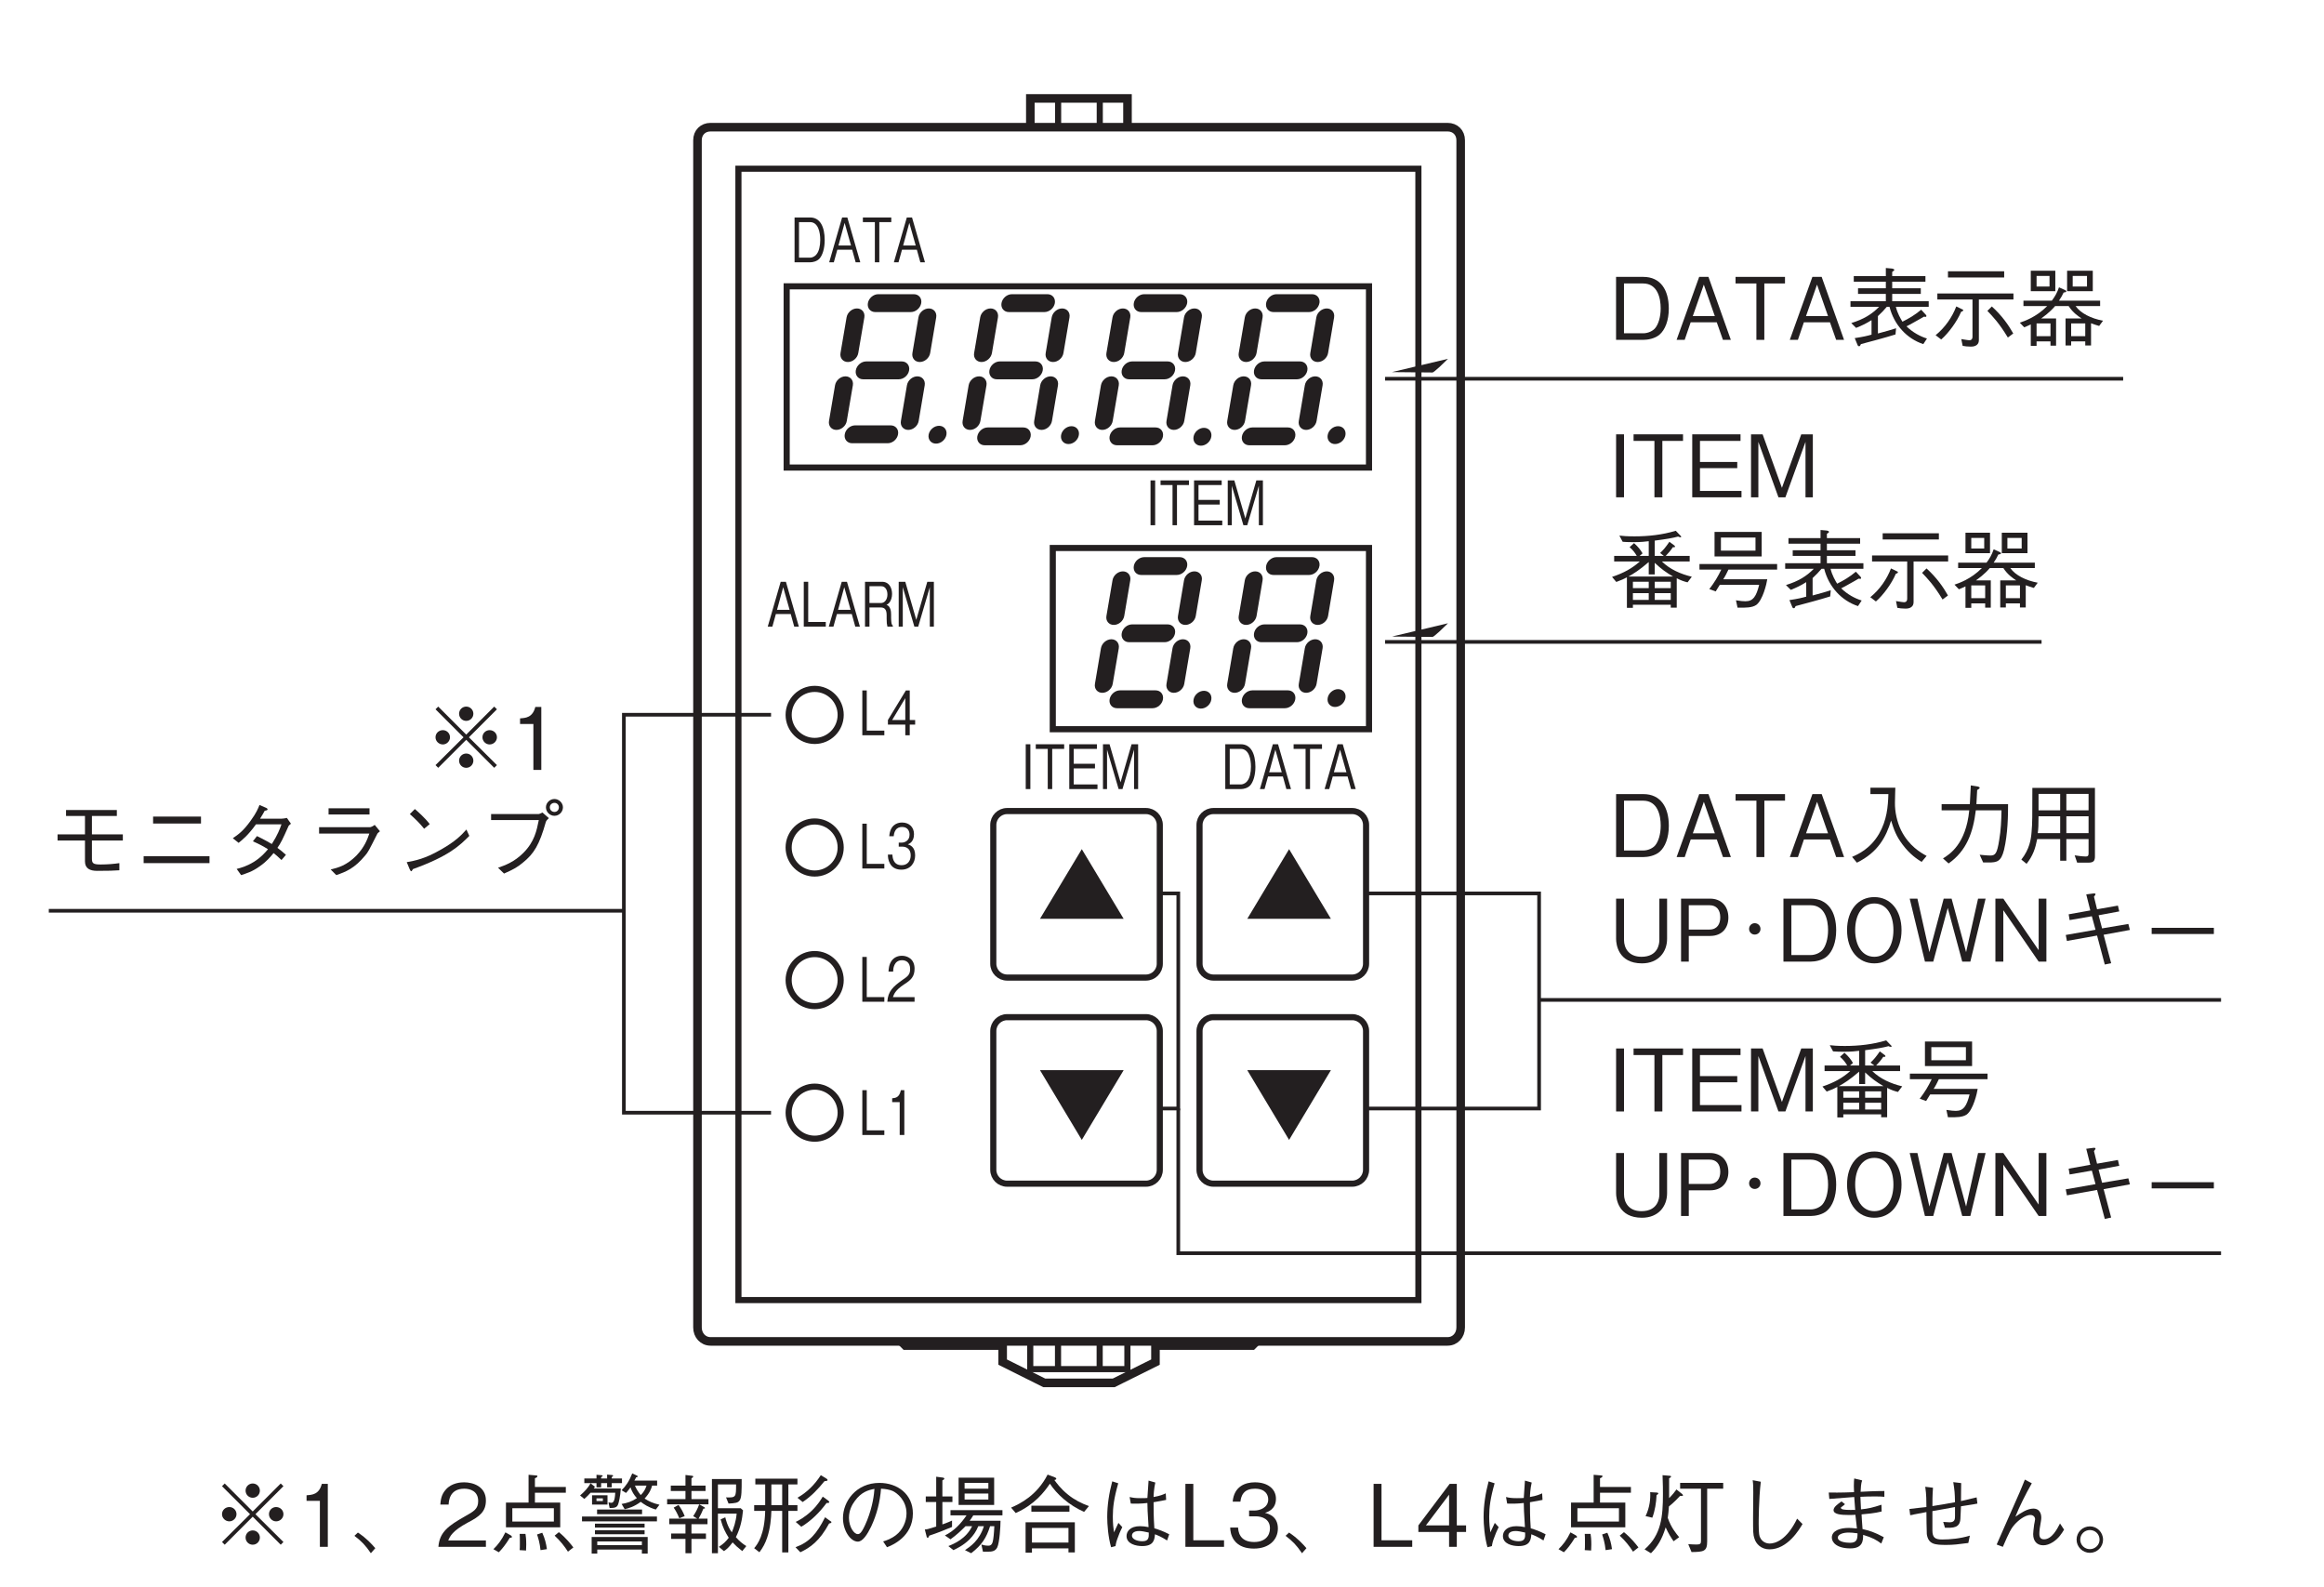 <?xml version="1.0" encoding="UTF-8"?>
<svg xmlns="http://www.w3.org/2000/svg" xmlns:xlink="http://www.w3.org/1999/xlink" width="188pt" height="128.34pt" viewBox="0 0 188 128.34" version="1.2">
<defs>
<g>
<symbol overflow="visible" id="glyph0-0">
<path style="stroke:none;" d="M 0.406 0.594 L 3.594 0.594 L 3.594 -4.375 L 0.406 -4.375 Z M 2 -2.094 L 0.719 -4.125 L 3.266 -4.125 Z M 2.125 -1.891 L 3.391 -3.922 L 3.391 0.141 Z M 0.719 0.344 L 2 -1.688 L 3.266 0.344 Z M 0.594 -3.922 L 1.859 -1.891 L 0.594 0.141 Z M 0.594 -3.922 "/>
</symbol>
<symbol overflow="visible" id="glyph0-1">
<path style="stroke:none;" d="M 2.078 0 L 2.078 -0.375 L 0.656 -0.375 L 0.656 -3.625 L 0.297 -3.625 L 0.297 0 Z M 2.078 0 "/>
</symbol>
<symbol overflow="visible" id="glyph0-2">
<path style="stroke:none;" d="M 1.484 0 L 1.484 -3.625 L 1.203 -3.625 C 1.078 -3.016 0.766 -3 0.5 -2.969 L 0.5 -2.656 L 1.109 -2.656 L 1.109 0 Z M 1.484 0 "/>
</symbol>
<symbol overflow="visible" id="glyph0-3">
<path style="stroke:none;" d="M 2.312 0 L 2.312 -0.375 L 0.562 -0.375 C 0.641 -0.594 0.734 -0.922 1.469 -1.406 C 2.016 -1.75 2.312 -2.031 2.312 -2.672 C 2.312 -3.484 1.703 -3.719 1.297 -3.719 C 1.156 -3.719 0.734 -3.703 0.453 -3.312 C 0.234 -3 0.219 -2.641 0.203 -2.438 L 0.578 -2.438 C 0.578 -2.641 0.625 -3.359 1.297 -3.359 C 1.578 -3.359 1.953 -3.219 1.953 -2.641 C 1.953 -2.188 1.75 -2.047 1.312 -1.75 C 0.594 -1.234 0.156 -0.859 0.109 0 Z M 2.312 0 "/>
</symbol>
<symbol overflow="visible" id="glyph0-4">
<path style="stroke:none;" d="M 2.359 -1.062 C 2.359 -1.766 1.922 -1.906 1.766 -1.953 C 1.891 -2 2.266 -2.156 2.266 -2.781 C 2.266 -3.344 1.875 -3.719 1.297 -3.719 C 0.859 -3.719 0.328 -3.484 0.266 -2.609 L 0.625 -2.609 C 0.641 -2.75 0.656 -2.922 0.781 -3.109 C 0.906 -3.297 1.109 -3.359 1.297 -3.359 C 1.781 -3.359 1.906 -3 1.906 -2.734 C 1.906 -2.25 1.516 -2.094 1.281 -2.094 L 1.031 -2.094 L 1.031 -1.766 L 1.328 -1.766 C 1.641 -1.766 2 -1.594 2 -1.062 C 2 -0.625 1.75 -0.266 1.266 -0.266 C 0.562 -0.266 0.531 -0.922 0.516 -1.125 L 0.156 -1.125 C 0.156 -0.922 0.172 -0.672 0.328 -0.391 C 0.547 0 0.922 0.094 1.25 0.094 C 1.953 0.094 2.359 -0.422 2.359 -1.062 Z M 2.359 -1.062 "/>
</symbol>
<symbol overflow="visible" id="glyph0-5">
<path style="stroke:none;" d="M 2.359 -0.859 L 2.359 -1.234 L 1.922 -1.234 L 1.922 -3.625 L 1.609 -3.625 L 0.156 -1.234 L 0.156 -0.859 L 1.562 -0.859 L 1.562 0 L 1.922 0 L 1.922 -0.859 Z M 1.562 -1.234 L 0.5 -1.234 L 1.562 -3 Z M 1.562 -1.234 "/>
</symbol>
<symbol overflow="visible" id="glyph0-6">
<path style="stroke:none;" d="M 2.625 0 L 1.578 -3.625 L 1.156 -3.625 L 0.109 0 L 0.484 0 L 0.766 -1.016 L 1.969 -1.016 L 2.25 0 Z M 1.875 -1.359 L 0.859 -1.359 L 1.359 -3.188 Z M 1.875 -1.359 "/>
</symbol>
<symbol overflow="visible" id="glyph0-7">
<path style="stroke:none;" d="M 2.562 0 L 2.562 -0.078 C 2.5 -0.125 2.484 -0.156 2.453 -0.281 C 2.438 -0.375 2.422 -0.547 2.422 -0.703 L 2.422 -0.969 C 2.422 -1.078 2.422 -1.312 2.328 -1.5 C 2.234 -1.688 2.156 -1.719 2.047 -1.75 C 2.125 -1.797 2.203 -1.844 2.281 -1.938 C 2.422 -2.109 2.5 -2.375 2.5 -2.641 C 2.5 -3.109 2.281 -3.625 1.688 -3.625 L 0.312 -3.625 L 0.312 0 L 0.672 0 L 0.672 -1.547 L 1.578 -1.547 C 1.844 -1.547 2.062 -1.438 2.062 -0.938 L 2.062 -0.625 C 2.062 -0.312 2.078 -0.188 2.125 0 Z M 2.125 -2.594 C 2.125 -2.219 1.922 -1.906 1.594 -1.906 L 0.672 -1.906 L 0.672 -3.266 L 1.625 -3.266 C 1.969 -3.266 2.125 -2.938 2.125 -2.594 Z M 2.125 -2.594 "/>
</symbol>
<symbol overflow="visible" id="glyph0-8">
<path style="stroke:none;" d="M 3.156 0 L 3.156 -3.625 L 2.625 -3.625 L 1.734 -0.547 L 0.844 -3.625 L 0.312 -3.625 L 0.312 0 L 0.641 0 L 0.641 -3.188 L 1.578 0 L 1.891 0 L 2.828 -3.188 L 2.828 0 Z M 3.156 0 "/>
</symbol>
<symbol overflow="visible" id="glyph0-9">
<path style="stroke:none;" d="M 2.766 -1.797 C 2.766 -2.875 2.391 -3.625 1.594 -3.625 L 0.328 -3.625 L 0.328 0 L 1.594 0 C 1.812 0 2.141 -0.078 2.344 -0.297 C 2.594 -0.578 2.766 -1.125 2.766 -1.797 Z M 2.406 -1.812 C 2.406 -1.312 2.297 -0.891 2.125 -0.672 C 2.031 -0.531 1.828 -0.375 1.578 -0.375 L 0.688 -0.375 L 0.688 -3.25 L 1.578 -3.25 C 2.25 -3.25 2.406 -2.406 2.406 -1.812 Z M 2.406 -1.812 "/>
</symbol>
<symbol overflow="visible" id="glyph0-10">
<path style="stroke:none;" d="M 2.406 -3.25 L 2.406 -3.625 L 0.109 -3.625 L 0.109 -3.25 L 1.078 -3.25 L 1.078 0 L 1.438 0 L 1.438 -3.25 Z M 2.406 -3.25 "/>
</symbol>
<symbol overflow="visible" id="glyph0-11">
<path style="stroke:none;" d="M 0.703 0 L 0.703 -3.625 L 0.328 -3.625 L 0.328 0 Z M 0.703 0 "/>
</symbol>
<symbol overflow="visible" id="glyph0-12">
<path style="stroke:none;" d="M 2.594 0 L 2.594 -0.375 L 0.672 -0.375 L 0.672 -1.672 L 2.391 -1.672 L 2.391 -2.047 L 0.672 -2.047 L 0.672 -3.25 L 2.547 -3.25 L 2.547 -3.625 L 0.312 -3.625 L 0.312 0 Z M 2.594 0 "/>
</symbol>
<symbol overflow="visible" id="glyph1-0">
<path style="stroke:none;" d="M 0.703 0.844 L 6.266 0.844 L 6.266 -6.125 L 0.703 -6.125 Z M 3.484 -2.938 L 1.266 -5.781 L 5.703 -5.781 Z M 3.703 -2.641 L 5.922 -5.5 L 5.922 0.203 Z M 1.266 0.484 L 3.484 -2.359 L 5.703 0.484 Z M 1.047 -5.5 L 3.266 -2.641 L 1.047 0.203 Z M 1.047 -5.5 "/>
</symbol>
<symbol overflow="visible" id="glyph1-1">
<path style="stroke:none;" d="M 1.219 0 L 1.219 -5.094 L 0.578 -5.094 L 0.578 0 Z M 1.219 0 "/>
</symbol>
<symbol overflow="visible" id="glyph1-2">
<path style="stroke:none;" d="M 4.188 -4.562 L 4.188 -5.094 L 0.188 -5.094 L 0.188 -4.562 L 1.875 -4.562 L 1.875 0 L 2.516 0 L 2.516 -4.562 Z M 4.188 -4.562 "/>
</symbol>
<symbol overflow="visible" id="glyph1-3">
<path style="stroke:none;" d="M 4.531 0 L 4.531 -0.516 L 1.172 -0.516 L 1.172 -2.359 L 4.188 -2.359 L 4.188 -2.859 L 1.172 -2.859 L 1.172 -4.562 L 4.453 -4.562 L 4.453 -5.094 L 0.547 -5.094 L 0.547 0 Z M 4.531 0 "/>
</symbol>
<symbol overflow="visible" id="glyph1-4">
<path style="stroke:none;" d="M 5.531 0 L 5.531 -5.094 L 4.594 -5.094 L 3.031 -0.766 L 1.469 -5.094 L 0.531 -5.094 L 0.531 0 L 1.125 0 L 1.125 -4.484 L 2.75 0 L 3.312 0 L 4.938 -4.484 L 4.938 0 Z M 5.531 0 "/>
</symbol>
<symbol overflow="visible" id="glyph1-5">
<path style="stroke:none;" d="M 6.703 -2.031 C 5.797 -2.25 4.938 -2.625 4.281 -3.266 L 6.531 -3.266 L 6.531 -3.719 L 4.594 -3.719 C 4.781 -3.922 4.969 -4.109 5.172 -4.422 C 5.266 -4.406 5.344 -4.406 5.344 -4.469 C 5.344 -4.516 5.297 -4.562 5.266 -4.578 L 4.891 -4.859 C 4.578 -4.406 4.422 -4.219 4.141 -3.953 L 4.438 -3.719 L 3.703 -3.719 L 3.703 -4.953 C 4.672 -5.078 5.125 -5.156 5.594 -5.281 C 5.625 -5.266 5.734 -5.219 5.797 -5.219 C 5.812 -5.219 5.844 -5.234 5.844 -5.266 C 5.844 -5.297 5.812 -5.344 5.781 -5.359 L 5.406 -5.75 C 4.328 -5.422 3.188 -5.297 2.062 -5.297 C 1.469 -5.297 1.078 -5.328 0.844 -5.359 L 1.109 -4.859 C 1.297 -4.844 1.562 -4.828 1.969 -4.828 C 2.578 -4.828 3 -4.875 3.219 -4.906 L 3.219 -3.719 L 2.484 -3.719 L 2.719 -3.922 C 2.531 -4.234 2.375 -4.438 2.031 -4.75 L 1.672 -4.422 C 1.969 -4.156 2.094 -3.984 2.25 -3.719 L 0.422 -3.719 L 0.422 -3.266 L 2.5 -3.266 C 1.859 -2.703 1.219 -2.344 0.25 -2.016 L 0.594 -1.609 C 1.031 -1.766 1.219 -1.859 1.453 -1.984 L 1.453 0.484 L 1.938 0.484 L 1.938 0.234 L 5 0.234 L 5 0.469 L 5.484 0.469 L 5.484 -1.906 C 5.859 -1.719 6.047 -1.656 6.359 -1.578 Z M 5 -1.109 L 3.703 -1.109 L 3.703 -1.625 L 5 -1.625 Z M 3.219 -1.109 L 1.938 -1.109 L 1.938 -1.625 L 3.219 -1.625 Z M 5.188 -2.047 L 1.578 -2.047 C 2 -2.281 2.453 -2.562 3.219 -3.219 L 3.219 -2.219 L 3.703 -2.219 L 3.703 -3.156 C 4.234 -2.656 4.625 -2.375 5.188 -2.047 Z M 5 -0.156 L 3.703 -0.156 L 3.703 -0.703 L 5 -0.703 Z M 3.219 -0.156 L 1.938 -0.156 L 1.938 -0.703 L 3.219 -0.703 Z M 3.219 -0.156 "/>
</symbol>
<symbol overflow="visible" id="glyph1-6">
<path style="stroke:none;" d="M 5.391 -3.672 L 5.391 -5.656 L 1.578 -5.656 L 1.578 -3.672 Z M 4.891 -4.141 L 2.094 -4.141 L 2.094 -5.203 L 4.891 -5.203 Z M 6.641 -2.609 L 6.641 -3.062 L 0.359 -3.062 L 0.359 -2.609 L 2.125 -2.609 C 1.844 -2.031 1.578 -1.578 1.156 -1.031 L 1.672 -0.844 C 1.719 -0.906 1.953 -1.297 2 -1.375 L 5.188 -1.375 C 4.953 -0.438 4.703 -0.047 4.078 -0.047 C 3.938 -0.047 3.672 -0.062 3.312 -0.125 L 3.438 0.469 C 4.141 0.484 4.625 0.469 4.953 0.25 C 5.484 -0.141 5.797 -1.484 5.844 -1.828 L 2.281 -1.828 C 2.438 -2.062 2.562 -2.312 2.703 -2.609 Z M 6.641 -2.609 "/>
</symbol>
<symbol overflow="visible" id="glyph1-7">
<path style="stroke:none;" d="M 2.031 -0.422 C 1.703 -0.328 1.391 -0.25 0.672 -0.141 L 0.891 0.391 C 0.906 0.453 0.953 0.516 1.031 0.516 C 1.094 0.516 1.125 0.453 1.172 0.344 C 2.109 0.094 3.062 -0.156 3.969 -0.438 L 4.016 -0.938 C 3.609 -0.812 3.266 -0.703 2.547 -0.516 L 2.547 -1.922 C 2.844 -2.203 3.031 -2.391 3.266 -2.672 L 3.484 -2.672 C 3.859 -1.203 4.891 -0.094 6.219 0.344 L 6.516 -0.109 C 5.953 -0.281 5.359 -0.609 4.859 -1.094 C 5.031 -1.172 5.219 -1.281 5.609 -1.5 C 5.828 -1.625 6.094 -1.766 6.266 -1.875 C 6.344 -1.875 6.375 -1.859 6.391 -1.859 C 6.438 -1.859 6.469 -1.875 6.469 -1.938 C 6.469 -1.969 6.453 -2 6.422 -2.031 L 6.047 -2.438 C 5.547 -2.016 5.062 -1.734 4.531 -1.469 C 4.391 -1.703 4.125 -2.141 4 -2.672 L 6.656 -2.672 L 6.656 -3.125 L 3.703 -3.125 L 3.703 -3.719 L 6.016 -3.719 L 6.016 -4.172 L 3.703 -4.172 L 3.703 -4.703 L 6.391 -4.703 L 6.391 -5.156 L 3.703 -5.156 L 3.703 -5.5 C 3.766 -5.547 3.875 -5.609 3.875 -5.656 C 3.875 -5.719 3.781 -5.75 3.703 -5.766 L 3.188 -5.812 L 3.188 -5.156 L 0.594 -5.156 L 0.594 -4.703 L 3.188 -4.703 L 3.188 -4.172 L 0.938 -4.172 L 0.938 -3.719 L 3.188 -3.719 L 3.188 -3.125 L 0.328 -3.125 L 0.328 -2.672 L 2.641 -2.672 C 2.062 -2.078 1.406 -1.672 0.391 -1.359 L 0.781 -0.969 C 1.25 -1.156 1.578 -1.312 2.031 -1.594 Z M 2.031 -0.422 "/>
</symbol>
<symbol overflow="visible" id="glyph1-8">
<path style="stroke:none;" d="M 5.797 -5.047 L 5.797 -5.547 L 1.25 -5.547 L 1.25 -5.047 Z M 3.75 -3.266 L 6.547 -3.266 L 6.547 -3.75 L 0.391 -3.75 L 0.391 -3.266 L 3.234 -3.266 L 3.234 -0.25 C 3.234 -0.094 3.172 0.031 2.969 0.031 C 2.906 0.031 2.719 0 2.328 -0.062 L 2.438 0.484 C 2.562 0.516 2.859 0.547 3.094 0.547 C 3.219 0.547 3.75 0.547 3.75 0.016 Z M 4.438 -2.344 C 4.859 -1.906 5.391 -1.359 6.094 -0.188 L 6.531 -0.516 C 6.156 -1.188 5.609 -1.969 4.797 -2.703 Z M 0.703 -0.031 C 1.297 -0.547 1.984 -1.484 2.312 -2.266 C 2.391 -2.297 2.484 -2.328 2.484 -2.391 C 2.484 -2.438 2.453 -2.453 2.406 -2.469 L 1.922 -2.703 C 1.594 -1.844 1.031 -1.016 0.25 -0.375 Z M 0.703 -0.031 "/>
</symbol>
<symbol overflow="visible" id="glyph1-9">
<path style="stroke:none;" d="M 1.828 -1.734 C 2.016 -1.875 2.484 -2.188 2.953 -2.734 L 4.047 -2.734 C 4.391 -2.188 4.875 -1.875 5.094 -1.734 L 3.797 -1.734 L 3.797 0.453 L 4.25 0.453 L 4.25 0.125 L 5.391 0.125 L 5.391 0.453 L 5.859 0.453 L 5.859 -1.344 C 6.094 -1.25 6.266 -1.203 6.516 -1.125 L 6.828 -1.547 C 5.859 -1.734 5.031 -2.141 4.609 -2.734 L 6.594 -2.734 L 6.594 -3.172 L 3.266 -3.172 C 3.438 -3.422 3.531 -3.594 3.641 -3.828 C 3.75 -3.844 3.859 -3.859 3.859 -3.922 C 3.859 -3.938 3.844 -3.984 3.75 -4.031 L 3.266 -4.25 C 3.109 -3.797 2.938 -3.5 2.688 -3.172 L 0.391 -3.172 L 0.391 -2.734 L 2.312 -2.734 C 1.422 -1.828 0.422 -1.5 0.094 -1.391 L 0.453 -1.016 C 0.703 -1.125 0.844 -1.172 0.984 -1.25 L 0.984 0.484 L 1.453 0.484 L 1.453 0.125 L 2.578 0.125 L 2.578 0.469 L 3.031 0.469 L 3.031 -1.734 Z M 2.578 -0.297 L 1.453 -0.297 L 1.453 -1.328 L 2.578 -1.328 Z M 5.391 -0.297 L 4.25 -0.297 L 4.25 -1.328 L 5.391 -1.328 Z M 0.984 -3.938 L 2.969 -3.938 L 2.969 -5.594 L 0.984 -5.594 Z M 2.5 -4.312 L 1.453 -4.312 L 1.453 -5.172 L 2.5 -5.172 Z M 3.922 -3.938 L 6 -3.938 L 6 -5.594 L 3.922 -5.594 Z M 5.531 -4.312 L 4.375 -4.312 L 4.375 -5.172 L 5.531 -5.172 Z M 5.531 -4.312 "/>
</symbol>
<symbol overflow="visible" id="glyph1-10">
<path style="stroke:none;" d="M 4.844 -2.531 C 4.844 -4.047 4.172 -5.094 2.781 -5.094 L 0.578 -5.094 L 0.578 0 L 2.781 0 C 3.156 0 3.734 -0.109 4.094 -0.422 C 4.547 -0.812 4.844 -1.562 4.844 -2.531 Z M 4.188 -2.547 C 4.188 -1.844 4 -1.25 3.734 -0.938 C 3.562 -0.734 3.188 -0.531 2.766 -0.531 L 1.219 -0.531 L 1.219 -4.562 L 2.766 -4.562 C 3.938 -4.562 4.188 -3.375 4.188 -2.547 Z M 4.188 -2.547 "/>
</symbol>
<symbol overflow="visible" id="glyph1-11">
<path style="stroke:none;" d="M 4.578 0 L 2.766 -5.094 L 2.016 -5.094 L 0.188 0 L 0.844 0 L 1.328 -1.422 L 3.438 -1.422 L 3.938 0 Z M 3.281 -1.922 L 1.5 -1.922 L 2.391 -4.469 Z M 3.281 -1.922 "/>
</symbol>
<symbol overflow="visible" id="glyph1-12">
<path style="stroke:none;" d="M 6.484 -0.094 C 6 -0.359 5.062 -0.891 4.422 -2.156 C 4.094 -2.828 3.906 -3.672 3.922 -4.406 C 3.922 -4.516 3.938 -5.031 3.938 -5.141 C 3.953 -5.391 3.953 -5.469 3.953 -5.609 L 1.938 -5.609 L 1.938 -5.094 L 3.391 -5.094 C 3.359 -4.062 3.266 -2.984 2.641 -1.891 C 1.922 -0.656 0.922 -0.219 0.453 -0.016 L 0.844 0.453 C 2.562 -0.391 3.203 -1.625 3.609 -2.953 C 3.844 -2.203 4.016 -1.703 4.547 -1 C 5.156 -0.188 5.734 0.172 6.078 0.391 Z M 6.484 -0.094 "/>
</symbol>
<symbol overflow="visible" id="glyph1-13">
<path style="stroke:none;" d="M 1.297 0.516 C 2.75 -0.5 3.281 -1.984 3.5 -3.781 L 5.578 -3.781 C 5.562 -2.969 5.531 -2.172 5.391 -1.375 C 5.219 -0.281 5.078 -0.125 4.672 -0.125 C 4.391 -0.125 4.031 -0.172 3.812 -0.188 L 4.094 0.438 L 4.547 0.438 C 5.219 0.438 5.547 0.359 5.781 -0.578 C 6.094 -1.891 6.109 -3.422 6.109 -4.281 L 3.547 -4.281 C 3.578 -4.75 3.578 -4.781 3.609 -5.422 C 3.766 -5.516 3.812 -5.547 3.812 -5.609 C 3.812 -5.672 3.688 -5.688 3.672 -5.703 L 3.094 -5.797 C 3.047 -4.828 3.031 -4.5 3.016 -4.281 L 0.734 -4.281 L 0.734 -3.781 L 2.969 -3.781 C 2.703 -1.047 1.375 -0.219 0.844 0.109 Z M 1.297 0.516 "/>
</symbol>
<symbol overflow="visible" id="glyph1-14">
<path style="stroke:none;" d="M 6.172 -0.062 L 6.172 -5.594 L 1.109 -5.594 C 1.109 -3.359 1.109 -2.703 1.047 -2.047 C 1 -1.438 0.891 -0.656 0.219 0.203 L 0.641 0.547 C 1.156 -0.109 1.344 -0.672 1.5 -1.453 L 3.359 -1.453 L 3.359 0.297 L 3.859 0.297 L 3.859 -1.453 L 5.656 -1.453 L 5.656 -0.312 C 5.656 -0.156 5.641 -0.047 5.422 -0.047 C 5.172 -0.047 4.703 -0.109 4.531 -0.141 L 4.734 0.453 L 5.609 0.453 C 6.062 0.453 6.172 0.312 6.172 -0.062 Z M 5.656 -3.781 L 3.859 -3.781 L 3.859 -5.109 L 5.656 -5.109 Z M 5.656 -1.938 L 3.859 -1.938 L 3.859 -3.297 L 5.656 -3.297 Z M 3.359 -3.781 L 1.609 -3.781 L 1.609 -5.109 L 3.359 -5.109 Z M 3.359 -1.938 L 1.547 -1.938 C 1.594 -2.297 1.609 -2.594 1.609 -3.297 L 3.359 -3.297 Z M 3.359 -1.938 "/>
</symbol>
<symbol overflow="visible" id="glyph1-15">
<path style="stroke:none;" d="M 4.703 -1.844 L 4.703 -5.094 L 4.078 -5.094 L 4.078 -1.75 C 4.078 -1.438 3.969 -0.391 2.625 -0.391 C 1.594 -0.391 1.219 -1.109 1.219 -1.75 L 1.219 -5.094 L 0.578 -5.094 L 0.578 -1.844 C 0.578 -1.406 0.75 0.141 2.672 0.141 C 4 0.141 4.703 -0.781 4.703 -1.844 Z M 4.703 -1.844 "/>
</symbol>
<symbol overflow="visible" id="glyph1-16">
<path style="stroke:none;" d="M 4.375 -3.562 C 4.375 -4.531 3.75 -5.094 2.906 -5.094 L 0.547 -5.094 L 0.547 0 L 1.172 0 L 1.172 -2.078 L 2.906 -2.078 C 3.844 -2.078 4.375 -2.703 4.375 -3.562 Z M 3.719 -3.578 C 3.719 -3.062 3.484 -2.594 2.844 -2.594 L 1.172 -2.594 L 1.172 -4.562 L 2.844 -4.562 C 3.422 -4.562 3.719 -4.188 3.719 -3.578 Z M 3.719 -3.578 "/>
</symbol>
<symbol overflow="visible" id="glyph1-17">
<path style="stroke:none;" d="M 1.734 -3.109 C 1.484 -3.109 1.281 -2.906 1.281 -2.641 C 1.281 -2.391 1.484 -2.188 1.734 -2.188 C 2 -2.188 2.203 -2.391 2.203 -2.641 C 2.203 -2.906 2 -3.109 1.734 -3.109 Z M 1.734 -3.109 "/>
</symbol>
<symbol overflow="visible" id="glyph1-18">
<path style="stroke:none;" d="M 4.844 -2.547 C 4.844 -4.156 3.953 -5.219 2.641 -5.219 C 1.328 -5.219 0.438 -4.156 0.438 -2.547 C 0.438 -0.922 1.344 0.141 2.641 0.141 C 3.953 0.141 4.844 -0.906 4.844 -2.547 Z M 4.188 -2.547 C 4.188 -1.297 3.625 -0.391 2.641 -0.391 C 1.672 -0.391 1.094 -1.281 1.094 -2.547 C 1.094 -3.812 1.672 -4.703 2.641 -4.703 C 3.625 -4.703 4.188 -3.812 4.188 -2.547 Z M 4.188 -2.547 "/>
</symbol>
<symbol overflow="visible" id="glyph1-19">
<path style="stroke:none;" d="M 6.359 -5.094 L 5.75 -5.094 L 4.781 -0.766 L 3.609 -5.094 L 2.969 -5.094 L 1.812 -0.766 L 0.844 -5.094 L 0.219 -5.094 L 1.453 0 L 2.125 0 L 3.297 -4.344 L 4.469 0 L 5.125 0 Z M 6.359 -5.094 "/>
</symbol>
<symbol overflow="visible" id="glyph1-20">
<path style="stroke:none;" d="M 4.703 0 L 4.703 -5.094 L 4.078 -5.094 L 4.078 -0.922 L 1.219 -5.094 L 0.578 -5.094 L 0.578 0 L 1.219 0 L 1.219 -4.156 L 4.078 0 Z M 4.703 0 "/>
</symbol>
<symbol overflow="visible" id="glyph1-21">
<path style="stroke:none;" d="M 3.516 -4.234 L 3.266 -5.25 C 3.375 -5.391 3.391 -5.422 3.391 -5.453 C 3.391 -5.531 3.25 -5.516 3.234 -5.516 L 2.641 -5.438 L 2.969 -4.141 L 1.219 -3.828 L 1.297 -3.359 L 3.094 -3.672 L 3.391 -2.578 L 0.984 -2.156 L 1.078 -1.672 L 3.516 -2.109 L 4.141 0.234 L 4.656 0.125 L 4.047 -2.172 L 6.172 -2.562 L 6.047 -3.047 L 3.922 -2.688 L 3.641 -3.75 L 5.312 -4.062 L 5.203 -4.531 Z M 3.516 -4.234 "/>
</symbol>
<symbol overflow="visible" id="glyph1-22">
<path style="stroke:none;" d="M 6 -2.234 L 6 -2.734 L 0.969 -2.734 L 0.969 -2.234 Z M 6 -2.234 "/>
</symbol>
<symbol overflow="visible" id="glyph1-23">
<path style="stroke:none;" d="M 3.625 -2.594 L 6.125 -2.594 L 6.125 -3.094 L 3.625 -3.094 L 3.625 -4.578 L 5.641 -4.578 L 5.641 -5.062 L 1.531 -5.062 L 1.531 -4.578 L 3.062 -4.578 L 3.062 -3.094 L 0.844 -3.094 L 0.844 -2.594 L 3.062 -2.594 L 3.062 -0.906 C 3.062 -0.328 3.469 -0.141 4.047 -0.141 C 4.984 -0.141 5.375 -0.156 5.844 -0.188 L 5.844 -0.766 C 5.422 -0.703 4.891 -0.656 4.328 -0.656 C 3.703 -0.656 3.625 -0.766 3.625 -1.141 Z M 3.625 -2.594 "/>
</symbol>
<symbol overflow="visible" id="glyph1-24">
<path style="stroke:none;" d="M 5.484 -3.969 L 5.484 -4.531 L 1.609 -4.531 L 1.609 -3.969 Z M 0.844 -0.766 L 6.172 -0.766 L 6.172 -1.328 L 0.844 -1.328 Z M 0.844 -0.766 "/>
</symbol>
<symbol overflow="visible" id="glyph1-25">
<path style="stroke:none;" d="M 5.469 -4.422 C 5.344 -4.391 5.125 -4.359 5.016 -4.359 L 3.297 -4.359 C 3.547 -4.766 3.562 -4.797 3.672 -5 C 3.734 -5.016 3.906 -5.031 3.906 -5.109 C 3.906 -5.141 3.875 -5.203 3.797 -5.234 L 3.25 -5.469 C 3.156 -5.219 3 -4.828 2.531 -4.188 C 1.938 -3.359 1.531 -3.078 1.094 -2.781 L 1.562 -2.406 C 1.875 -2.656 2.328 -3.016 2.969 -3.906 L 5.031 -3.906 C 4.906 -3.547 4.719 -3.047 4.25 -2.312 C 4.047 -2.422 3.703 -2.641 3.047 -2.953 L 2.719 -2.531 C 3.281 -2.281 3.562 -2.125 3.938 -1.891 C 3.672 -1.578 3.359 -1.219 2.781 -0.859 C 2.188 -0.5 1.766 -0.391 1.406 -0.297 L 1.766 0.203 C 2.188 0.062 2.656 -0.062 3.281 -0.516 C 3.844 -0.906 4.141 -1.281 4.391 -1.578 C 4.578 -1.438 4.719 -1.312 5.031 -1.016 L 5.391 -1.438 C 5.156 -1.656 4.938 -1.828 4.703 -2 C 5 -2.438 5.094 -2.625 5.609 -3.781 C 5.656 -3.828 5.672 -3.859 5.797 -3.953 Z M 5.469 -4.422 "/>
</symbol>
<symbol overflow="visible" id="glyph1-26">
<path style="stroke:none;" d="M 5.188 -5.203 L 1.875 -5.203 L 1.875 -4.703 L 5.188 -4.703 Z M 5.172 -3.156 C 5.016 -2.703 4.797 -2.078 4.125 -1.375 C 3.328 -0.578 2.672 -0.406 2.047 -0.25 L 2.5 0.203 C 3.266 -0.062 3.969 -0.328 4.844 -1.391 C 5.062 -1.641 5.141 -1.797 5.797 -3.094 C 5.828 -3.172 5.859 -3.203 6.031 -3.344 L 5.609 -3.859 C 5.469 -3.75 5.297 -3.672 5.219 -3.672 L 1.109 -3.672 L 1.109 -3.156 Z M 5.172 -3.156 "/>
</symbol>
<symbol overflow="visible" id="glyph1-27">
<path style="stroke:none;" d="M 3.094 -3.922 C 2.703 -4.438 2.109 -4.953 1.891 -5.141 L 1.484 -4.734 C 1.891 -4.375 2.297 -3.984 2.641 -3.547 Z M 6.062 -3.484 C 5.672 -3.047 5.172 -2.516 3.969 -1.844 C 2.688 -1.109 1.922 -0.969 1.234 -0.844 L 1.469 -0.281 C 1.516 -0.188 1.547 -0.109 1.609 -0.109 C 1.641 -0.109 1.719 -0.266 1.734 -0.281 C 4.672 -1.344 5.516 -2.188 6.297 -2.969 Z M 6.062 -3.484 "/>
</symbol>
<symbol overflow="visible" id="glyph1-28">
<path style="stroke:none;" d="M 4.953 -4.25 C 4.781 -3.406 4.609 -2.5 3.703 -1.594 C 2.969 -0.859 2.234 -0.594 1.656 -0.391 L 2.141 0.078 C 2.922 -0.266 3.25 -0.453 3.672 -0.812 C 4.562 -1.531 5 -2.234 5.531 -4.125 C 5.578 -4.219 5.594 -4.234 5.766 -4.406 L 5.25 -4.859 C 5.094 -4.781 4.984 -4.734 4.938 -4.734 L 1.094 -4.734 L 1.094 -4.25 Z M 6.219 -4.594 C 6.594 -4.594 6.906 -4.906 6.906 -5.281 C 6.906 -5.641 6.578 -5.953 6.219 -5.953 C 5.859 -5.953 5.531 -5.656 5.531 -5.281 C 5.531 -4.906 5.844 -4.594 6.219 -4.594 Z M 6.219 -4.906 C 6 -4.906 5.844 -5.078 5.844 -5.281 C 5.844 -5.5 6.031 -5.641 6.219 -5.641 C 6.422 -5.641 6.578 -5.484 6.578 -5.281 C 6.578 -5.062 6.422 -4.906 6.219 -4.906 Z M 6.219 -4.906 "/>
</symbol>
<symbol overflow="visible" id="glyph1-29">
<path style="stroke:none;" d="M 3.484 -2.438 L 5.75 -0.172 L 5.969 -0.391 L 3.703 -2.641 L 5.969 -4.906 L 5.75 -5.125 L 3.484 -2.859 L 1.219 -5.125 L 1 -4.906 L 3.266 -2.641 L 1 -0.391 L 1.219 -0.172 Z M 5.375 -3.219 C 5.062 -3.219 4.797 -2.969 4.797 -2.641 C 4.797 -2.328 5.062 -2.062 5.375 -2.062 C 5.703 -2.062 5.969 -2.328 5.969 -2.641 C 5.969 -2.969 5.703 -3.219 5.375 -3.219 Z M 1.594 -3.219 C 1.266 -3.219 1 -2.969 1 -2.641 C 1 -2.328 1.266 -2.062 1.594 -2.062 C 1.906 -2.062 2.172 -2.328 2.172 -2.641 C 2.172 -2.969 1.906 -3.219 1.594 -3.219 Z M 3.484 -5.125 C 3.172 -5.125 2.906 -4.875 2.906 -4.547 C 2.906 -4.234 3.156 -3.969 3.484 -3.969 C 3.812 -3.969 4.062 -4.234 4.062 -4.547 C 4.062 -4.859 3.812 -5.125 3.484 -5.125 Z M 3.484 -1.328 C 3.172 -1.328 2.906 -1.078 2.906 -0.75 C 2.906 -0.438 3.156 -0.172 3.484 -0.172 C 3.812 -0.172 4.062 -0.438 4.062 -0.75 C 4.062 -1.062 3.812 -1.328 3.484 -1.328 Z M 3.484 -1.328 "/>
</symbol>
<symbol overflow="visible" id="glyph1-30">
<path style="stroke:none;" d="M 2.594 0 L 2.594 -5.094 L 2.109 -5.094 C 1.891 -4.234 1.328 -4.203 0.875 -4.172 L 0.875 -3.719 L 1.953 -3.719 L 1.953 0 Z M 2.594 0 "/>
</symbol>
<symbol overflow="visible" id="glyph1-31">
<path style="stroke:none;" d="M 0.359 -0.891 C 0.953 -0.438 1.25 -0.125 1.688 0.516 L 2.047 0.109 C 1.734 -0.25 1.344 -0.688 0.641 -1.156 Z M 0.359 -0.891 "/>
</symbol>
<symbol overflow="visible" id="glyph1-32">
<path style="stroke:none;" d="M 4.031 0 L 4.031 -0.516 L 0.984 -0.516 C 1.125 -0.844 1.297 -1.281 2.578 -1.969 C 3.516 -2.453 4.031 -2.844 4.031 -3.75 C 4.031 -4.891 2.984 -5.219 2.266 -5.219 C 2.016 -5.219 1.281 -5.188 0.797 -4.641 C 0.391 -4.203 0.375 -3.719 0.344 -3.422 L 1.016 -3.422 C 1.031 -3.688 1.078 -4.703 2.281 -4.703 C 2.75 -4.703 3.406 -4.516 3.406 -3.703 C 3.406 -3.062 3.062 -2.875 2.312 -2.453 C 1.031 -1.719 0.281 -1.219 0.188 0 Z M 4.031 0 "/>
</symbol>
<symbol overflow="visible" id="glyph1-33">
<path style="stroke:none;" d="M 3.094 -3.578 L 1.266 -3.578 L 1.266 -1.578 L 5.656 -1.578 L 5.656 -3.578 L 3.609 -3.578 L 3.609 -4.375 L 6.109 -4.375 L 6.109 -4.844 L 3.609 -4.844 L 3.609 -5.547 C 3.688 -5.578 3.812 -5.625 3.812 -5.719 C 3.812 -5.766 3.734 -5.781 3.641 -5.781 L 3.094 -5.828 Z M 1.781 -2.047 L 1.781 -3.125 L 5.141 -3.125 L 5.141 -2.047 Z M 0.688 0.438 C 0.953 0.172 1.234 -0.172 1.578 -0.734 C 1.672 -0.734 1.75 -0.734 1.75 -0.812 C 1.75 -0.859 1.656 -0.922 1.641 -0.938 L 1.219 -1.172 C 0.906 -0.531 0.594 -0.141 0.25 0.188 Z M 2.375 -1.047 C 2.391 -0.891 2.391 -0.672 2.391 -0.344 C 2.391 -0.031 2.391 0.156 2.375 0.266 L 2.891 0.297 C 2.891 0.188 2.906 0.031 2.906 -0.188 C 2.906 -0.625 2.875 -0.875 2.844 -1.047 Z M 3.781 -1 C 3.875 -0.719 4 -0.328 4.062 0.266 L 4.578 0.188 C 4.516 -0.266 4.422 -0.656 4.203 -1.141 Z M 5.203 -0.906 C 5.672 -0.469 6 -0.047 6.281 0.391 L 6.719 0.047 C 6.5 -0.234 6.141 -0.703 5.547 -1.188 Z M 5.203 -0.906 "/>
</symbol>
<symbol overflow="visible" id="glyph1-34">
<path style="stroke:none;" d="M 6.719 -3.406 C 6.188 -3.531 5.875 -3.672 5.516 -3.906 C 5.938 -4.359 6.062 -4.719 6.125 -4.953 L 6.531 -4.953 L 6.531 -5.359 L 4.688 -5.359 C 4.75 -5.469 4.781 -5.5 4.828 -5.625 C 4.906 -5.625 4.953 -5.641 4.953 -5.688 C 4.953 -5.75 4.906 -5.766 4.859 -5.781 L 4.516 -5.938 C 4.266 -5.297 4 -4.922 3.656 -4.578 L 4.016 -4.359 C 4.188 -4.547 4.25 -4.641 4.375 -4.812 C 4.5 -4.453 4.641 -4.219 4.891 -3.938 C 4.469 -3.656 4.109 -3.547 3.656 -3.469 L 3.906 -3.047 C 4.234 -3.125 4.656 -3.234 5.203 -3.641 C 5.453 -3.453 5.797 -3.203 6.422 -3.016 Z M 3.594 -4.719 L 1.406 -4.719 C 1.438 -4.766 1.484 -4.844 1.5 -4.859 L 1.141 -5.141 C 0.938 -4.75 0.625 -4.438 0.297 -4.156 L 0.641 -3.875 C 0.875 -4.078 1 -4.219 1.141 -4.375 L 3.141 -4.375 C 3.109 -3.656 2.969 -3.562 2.812 -3.562 C 2.766 -3.562 2.656 -3.578 2.594 -3.594 L 2.688 -3.141 C 3.078 -3.141 3.281 -3.172 3.375 -3.438 C 3.438 -3.609 3.547 -4.062 3.594 -4.719 Z M 2.516 -3.422 L 2.516 -4.172 L 1.266 -4.172 L 1.266 -3.422 Z M 5.672 -4.953 C 5.562 -4.609 5.438 -4.422 5.203 -4.188 C 5 -4.453 4.875 -4.625 4.734 -4.953 Z M 2.141 -3.703 L 1.625 -3.703 L 1.625 -3.922 L 2.141 -3.922 Z M 5.766 0.547 L 5.766 -0.797 L 1.234 -0.797 L 1.234 0.547 L 1.688 0.547 L 1.688 0.219 L 5.297 0.219 L 5.297 0.547 Z M 5.297 -0.141 L 1.688 -0.141 L 1.688 -0.438 L 5.297 -0.438 Z M 3.688 -5.156 L 3.688 -5.531 L 2.859 -5.531 L 2.859 -5.641 C 2.906 -5.672 2.969 -5.719 2.969 -5.75 C 2.969 -5.812 2.875 -5.812 2.828 -5.812 L 2.484 -5.844 L 2.484 -5.531 L 2 -5.531 L 2 -5.641 C 2.109 -5.688 2.125 -5.719 2.125 -5.75 C 2.125 -5.781 2.062 -5.797 2 -5.797 L 1.625 -5.828 L 1.625 -5.531 L 0.641 -5.531 L 0.641 -5.156 L 1.625 -5.156 L 1.625 -4.812 L 2 -4.812 L 2 -5.156 L 2.484 -5.156 L 2.484 -4.812 L 2.859 -4.812 L 2.859 -5.156 Z M 5.312 -2.641 L 5.312 -3.016 L 1.672 -3.016 L 1.672 -2.641 Z M 6.516 -2.062 L 6.516 -2.453 L 0.453 -2.453 L 0.453 -2.062 Z M 5.516 -1.562 L 5.516 -1.875 L 1.5 -1.875 L 1.5 -1.562 Z M 5.516 -1.016 L 5.516 -1.344 L 1.5 -1.344 L 1.5 -1.016 Z M 5.516 -1.016 "/>
</symbol>
<symbol overflow="visible" id="glyph1-35">
<path style="stroke:none;" d="M 6.781 -0.062 C 6.453 -0.266 6.234 -0.453 5.938 -0.781 C 6.328 -1.578 6.438 -2.188 6.516 -2.953 L 6.328 -3.125 L 4.484 -3.125 L 4.484 -5.047 L 5.953 -5.047 C 5.953 -4.031 5.953 -3.969 5.141 -4 L 5.344 -3.5 C 6.391 -3.562 6.406 -3.562 6.406 -5.484 L 4 -5.484 L 4 0.516 L 4.484 0.516 L 4.484 -2.688 L 6 -2.688 C 5.938 -2 5.75 -1.516 5.609 -1.172 C 5.266 -1.625 5.109 -2.25 5.078 -2.391 L 4.703 -2.219 C 4.891 -1.531 5.078 -1.188 5.359 -0.734 C 5.156 -0.469 4.953 -0.25 4.562 0 L 4.969 0.344 C 5.188 0.203 5.359 0.062 5.672 -0.359 C 5.906 -0.109 6.078 0.047 6.453 0.344 Z M 3.719 -3.438 L 3.719 -3.859 L 2.344 -3.859 L 2.344 -4.516 L 3.484 -4.516 L 3.484 -4.953 L 2.344 -4.953 L 2.344 -5.547 C 2.453 -5.609 2.484 -5.625 2.484 -5.688 C 2.484 -5.75 2.391 -5.75 2.375 -5.75 L 1.859 -5.812 L 1.859 -4.953 L 0.672 -4.953 L 0.672 -4.516 L 1.859 -4.516 L 1.859 -3.859 L 0.375 -3.859 L 0.375 -3.438 Z M 1.797 -2.484 C 1.656 -2.844 1.5 -3.109 1.297 -3.391 L 0.906 -3.172 C 1.047 -2.969 1.188 -2.734 1.359 -2.312 Z M 3.641 -1.828 L 3.641 -2.281 L 2.922 -2.281 C 3.094 -2.578 3.188 -2.797 3.312 -3.094 C 3.359 -3.094 3.438 -3.078 3.438 -3.141 C 3.438 -3.172 3.391 -3.219 3.359 -3.219 L 2.969 -3.438 C 2.828 -3.047 2.672 -2.766 2.484 -2.484 L 2.812 -2.281 L 0.547 -2.281 L 0.547 -1.828 L 1.859 -1.828 L 1.859 -1.078 L 0.703 -1.078 L 0.703 -0.641 L 1.859 -0.641 L 1.859 0.516 L 2.344 0.516 L 2.344 -0.641 L 3.516 -0.641 L 3.516 -1.078 L 2.344 -1.078 L 2.344 -1.828 Z M 3.641 -1.828 "/>
</symbol>
<symbol overflow="visible" id="glyph1-36">
<path style="stroke:none;" d="M 3.953 -2.906 L 3.953 -3.375 L 3.219 -3.375 L 3.219 -5.047 L 3.953 -5.047 L 3.953 -5.516 L 0.547 -5.516 L 0.547 -5.047 L 1.344 -5.047 L 1.344 -3.375 L 0.453 -3.375 L 0.453 -2.906 L 1.344 -2.906 C 1.297 -0.969 0.734 -0.219 0.453 0.109 L 0.875 0.438 C 1.156 0.078 1.359 -0.312 1.5 -0.734 C 1.766 -1.516 1.828 -2.344 1.844 -2.906 L 2.719 -2.906 L 2.719 0.453 L 3.219 0.453 L 3.219 -2.906 Z M 2.719 -3.375 L 1.844 -3.375 L 1.844 -5.047 L 2.719 -5.047 Z M 6.391 -5.406 C 6.391 -5.438 6.344 -5.484 6.328 -5.5 L 5.844 -5.797 C 5.344 -5.031 4.766 -4.438 3.953 -3.969 L 4.375 -3.625 C 5.062 -4.078 5.625 -4.672 6.141 -5.312 C 6.266 -5.328 6.391 -5.328 6.391 -5.406 Z M 6.531 -3.625 C 6.531 -3.656 6.484 -3.688 6.453 -3.734 L 6 -4.062 C 5.875 -3.859 5.609 -3.391 5.078 -2.891 C 4.547 -2.391 4.047 -2.125 3.812 -2.016 L 4.266 -1.625 C 5.078 -2.109 5.75 -2.797 6.312 -3.547 C 6.359 -3.547 6.531 -3.531 6.531 -3.625 Z M 6.703 -2 C 6.703 -2.031 6.641 -2.078 6.625 -2.078 L 6.188 -2.391 C 5.5 -1.031 4.906 -0.375 3.797 0.031 L 4.188 0.438 C 4.984 0.062 5.75 -0.469 6.516 -1.891 C 6.625 -1.906 6.703 -1.938 6.703 -2 Z M 6.703 -2 "/>
</symbol>
<symbol overflow="visible" id="glyph1-37">
<path style="stroke:none;" d="M 4.234 0.031 C 4.641 -0.125 6.328 -0.812 6.328 -2.703 C 6.328 -4.25 5.094 -5.172 3.625 -5.172 C 1.734 -5.172 0.672 -3.672 0.672 -2.328 C 0.672 -1.312 1.281 -0.422 1.875 -0.422 C 2.281 -0.422 2.656 -1.031 2.953 -1.641 C 3.406 -2.609 3.672 -3.641 3.75 -4.703 C 4.109 -4.688 4.453 -4.625 4.703 -4.516 C 5.031 -4.359 5.812 -3.781 5.812 -2.703 C 5.812 -2.016 5.469 -1.344 4.984 -0.969 C 4.594 -0.656 4.188 -0.516 3.922 -0.438 Z M 3.219 -4.688 C 3.188 -4.266 3.094 -3.328 2.625 -2.141 C 2.172 -1.031 2 -1.031 1.859 -1.031 C 1.578 -1.031 1.156 -1.594 1.156 -2.344 C 1.156 -2.953 1.406 -3.406 1.625 -3.703 C 2.156 -4.438 2.719 -4.594 3.219 -4.688 Z M 3.219 -4.688 "/>
</symbol>
<symbol overflow="visible" id="glyph1-38">
<path style="stroke:none;" d="M 5.938 -3.391 L 5.938 -5.594 L 3.062 -5.594 L 3.062 -3.391 Z M 5.469 -4.703 L 3.547 -4.703 L 3.547 -5.172 L 5.469 -5.172 Z M 5.469 -3.828 L 3.547 -3.828 L 3.547 -4.312 L 5.469 -4.312 Z M 6.609 -2.547 L 6.609 -2.969 L 2.406 -2.969 L 2.406 -2.547 L 3.703 -2.547 C 3.25 -1.875 2.688 -1.281 1.953 -0.922 L 2.406 -0.609 C 2.906 -0.969 3.234 -1.281 3.625 -1.672 L 4.156 -1.672 C 3.672 -0.656 2.703 -0.25 2.234 -0.062 L 2.641 0.266 C 2.875 0.156 3.422 -0.094 3.938 -0.594 C 4.266 -0.938 4.469 -1.219 4.656 -1.672 L 5.109 -1.672 C 4.75 -0.516 4 -0.016 3.578 0.266 L 4.078 0.516 C 4.953 -0.156 5.312 -0.734 5.609 -1.672 L 5.953 -1.672 C 5.922 -1.016 5.875 -0.625 5.828 -0.438 C 5.75 -0.094 5.562 -0.094 5.453 -0.094 C 5.25 -0.094 5.031 -0.141 4.906 -0.188 L 5.031 0.391 L 5.406 0.391 C 5.688 0.391 6.016 0.391 6.188 0.047 C 6.375 -0.344 6.453 -1.641 6.453 -2.109 L 3.953 -2.109 C 4 -2.156 4.156 -2.391 4.25 -2.547 Z M 2.562 -3.625 L 2.562 -4.078 L 1.75 -4.078 L 1.75 -5.375 C 1.875 -5.438 1.906 -5.469 1.906 -5.516 C 1.906 -5.594 1.781 -5.609 1.734 -5.609 L 1.25 -5.672 L 1.25 -4.078 L 0.406 -4.078 L 0.406 -3.625 L 1.25 -3.625 L 1.25 -1.641 C 0.562 -1.422 0.469 -1.406 0.328 -1.406 L 0.453 -0.922 C 0.469 -0.828 0.484 -0.734 0.562 -0.734 C 0.625 -0.734 0.656 -0.812 0.688 -0.906 C 1.312 -1.109 1.938 -1.359 2.531 -1.609 L 2.531 -2.125 C 2.344 -2.031 2.203 -1.984 1.75 -1.812 L 1.75 -3.625 Z M 2.562 -3.625 "/>
</symbol>
<symbol overflow="visible" id="glyph1-39">
<path style="stroke:none;" d="M 5.5 0.453 L 5.5 -1.984 L 1.516 -1.984 L 1.516 0.469 L 2.031 0.469 L 2.031 0.125 L 4.984 0.125 L 4.984 0.453 Z M 4.984 -0.344 L 2.031 -0.344 L 2.031 -1.531 L 4.984 -1.531 Z M 6.641 -3.297 C 6.031 -3.516 5.453 -3.812 4.953 -4.219 C 4.328 -4.719 4 -5.203 3.844 -5.406 C 3.906 -5.422 4 -5.438 4 -5.5 C 4 -5.531 3.969 -5.594 3.875 -5.625 L 3.297 -5.844 C 2.438 -4.156 1.062 -3.484 0.344 -3.172 L 0.719 -2.734 C 2.25 -3.422 3.031 -4.438 3.484 -5.109 C 4.031 -4.266 5.031 -3.359 6.25 -2.828 Z M 5.062 -2.844 L 5.062 -3.328 L 1.984 -3.328 L 1.984 -2.844 Z M 5.062 -2.844 "/>
</symbol>
<symbol overflow="visible" id="glyph1-40">
<path style="stroke:none;" d="M 6.172 -1.016 C 5.656 -1.281 5.328 -1.391 4.969 -1.5 C 4.906 -2.391 4.906 -3.109 4.906 -3.609 C 5.406 -3.688 5.672 -3.75 5.922 -3.797 L 5.891 -4.328 C 5.688 -4.234 5.453 -4.125 4.906 -4.031 C 4.906 -4.188 4.938 -4.734 5.047 -5.203 L 4.5 -5.359 C 4.469 -4.891 4.422 -4.281 4.406 -3.953 C 4.266 -3.938 4.125 -3.938 3.844 -3.938 C 3.391 -3.938 3.234 -3.969 2.969 -4.031 L 3.062 -3.5 C 3.344 -3.484 3.906 -3.484 4.406 -3.547 C 4.406 -3.078 4.422 -2.922 4.5 -1.594 C 4.281 -1.641 4.031 -1.672 3.812 -1.672 C 3 -1.672 2.719 -1.234 2.719 -0.875 C 2.719 -0.234 3.484 -0.062 3.984 -0.062 C 4.922 -0.062 4.984 -0.578 5.016 -1.016 C 5.25 -0.922 5.484 -0.844 6 -0.516 Z M 4.516 -1.156 C 4.531 -0.75 4.516 -0.453 4 -0.453 C 3.562 -0.453 3.156 -0.625 3.156 -0.906 C 3.156 -1.016 3.219 -1.281 3.75 -1.281 C 3.906 -1.281 4.188 -1.234 4.516 -1.156 Z M 1.828 -0.062 C 1.859 -0.266 1.875 -0.406 2.062 -0.875 C 2.188 -1.234 2.312 -1.453 2.375 -1.594 L 2.062 -1.938 C 2.016 -1.828 1.766 -1.297 1.703 -1.172 C 1.656 -1.531 1.609 -1.828 1.609 -2.453 C 1.609 -3.203 1.703 -3.938 2.047 -5.141 L 1.562 -5.297 C 1.312 -4.359 1.156 -3.391 1.156 -2.406 C 1.156 -1.812 1.234 -0.781 1.469 0.031 Z M 1.828 -0.062 "/>
</symbol>
<symbol overflow="visible" id="glyph1-41">
<path style="stroke:none;" d="M 3.641 0 L 3.641 -0.531 L 1.156 -0.531 L 1.156 -5.094 L 0.516 -5.094 L 0.516 0 Z M 3.641 0 "/>
</symbol>
<symbol overflow="visible" id="glyph1-42">
<path style="stroke:none;" d="M 4.125 -1.484 C 4.125 -2.484 3.359 -2.672 3.078 -2.75 C 3.297 -2.812 3.969 -3.031 3.969 -3.891 C 3.969 -4.688 3.297 -5.219 2.266 -5.219 C 1.484 -5.219 0.578 -4.891 0.469 -3.656 L 1.094 -3.656 C 1.125 -3.859 1.156 -4.109 1.359 -4.359 C 1.578 -4.625 1.938 -4.703 2.266 -4.703 C 3.109 -4.703 3.344 -4.219 3.344 -3.828 C 3.344 -3.156 2.641 -2.938 2.25 -2.938 L 1.797 -2.938 L 1.797 -2.469 L 2.328 -2.469 C 2.875 -2.469 3.484 -2.234 3.484 -1.5 C 3.484 -0.875 3.062 -0.391 2.203 -0.391 C 0.984 -0.391 0.922 -1.297 0.906 -1.562 L 0.266 -1.562 C 0.281 -1.297 0.312 -0.938 0.578 -0.547 C 0.969 0 1.609 0.141 2.188 0.141 C 3.422 0.141 4.125 -0.578 4.125 -1.484 Z M 4.125 -1.484 "/>
</symbol>
<symbol overflow="visible" id="glyph1-43">
<path style="stroke:none;" d="M 4.125 -1.203 L 4.125 -1.734 L 3.375 -1.734 L 3.375 -5.094 L 2.797 -5.094 L 0.266 -1.734 L 0.266 -1.203 L 2.75 -1.203 L 2.75 0 L 3.375 0 L 3.375 -1.203 Z M 2.75 -1.734 L 0.875 -1.734 L 2.75 -4.219 Z M 2.75 -1.734 "/>
</symbol>
<symbol overflow="visible" id="glyph1-44">
<path style="stroke:none;" d="M 0.875 -2.359 C 1.094 -2.938 1.188 -3.562 1.219 -4.188 C 1.297 -4.234 1.359 -4.266 1.359 -4.312 C 1.359 -4.375 1.281 -4.391 1.25 -4.391 L 0.703 -4.422 C 0.734 -3.906 0.672 -3.188 0.328 -2.484 Z M 3.125 -5.172 L 3.125 -4.703 L 4.812 -4.703 L 4.812 -0.453 C 4.812 -0.25 4.734 -0.188 4.453 -0.188 C 4.281 -0.188 3.984 -0.203 3.781 -0.219 L 4.047 0.422 C 5.031 0.406 5.312 0.375 5.312 -0.438 L 5.312 -4.703 L 6.609 -4.703 L 6.609 -5.172 Z M 0.766 0.516 C 1.25 0.031 1.656 -0.578 1.953 -1.578 C 2.188 -1.062 2.359 -0.797 2.594 -0.453 L 3.047 -0.781 C 2.828 -1.047 2.406 -1.531 2.125 -2.344 C 2.172 -2.641 2.188 -2.891 2.219 -3.266 C 2.641 -3.609 2.969 -3.953 3.125 -4.125 C 3.172 -4.109 3.359 -4.094 3.359 -4.172 C 3.359 -4.203 3.312 -4.25 3.281 -4.281 L 2.828 -4.641 C 2.75 -4.516 2.484 -4.188 2.234 -3.938 L 2.234 -5.547 C 2.312 -5.578 2.391 -5.625 2.391 -5.688 C 2.391 -5.734 2.328 -5.75 2.266 -5.75 L 1.703 -5.797 C 1.734 -4.953 1.734 -4.641 1.734 -4.281 C 1.734 -2.469 1.609 -0.969 0.25 0.203 Z M 0.766 0.516 "/>
</symbol>
<symbol overflow="visible" id="glyph1-45">
<path style="stroke:none;" d="M 2.031 -5.391 C 2.078 -5.078 2.078 -4.719 2.078 -4.406 C 2.078 -4.109 2.062 -2.688 2.062 -2.359 C 2.062 -1.219 2.062 -0.984 2.172 -0.672 C 2.297 -0.25 2.703 0.203 3.391 0.203 C 4.859 0.203 5.812 -1.422 6.062 -1.844 L 5.625 -2.281 C 4.781 -0.531 3.844 -0.266 3.391 -0.266 C 3.219 -0.266 2.812 -0.344 2.625 -0.766 C 2.578 -0.859 2.516 -1 2.516 -1.859 C 2.516 -2.016 2.516 -3.844 2.688 -5.266 Z M 2.031 -5.391 "/>
</symbol>
<symbol overflow="visible" id="glyph1-46">
<path style="stroke:none;" d="M 5.484 -3.406 C 4.766 -3.172 4.438 -3.094 3.828 -3.031 C 3.812 -3.312 3.781 -3.906 3.781 -4.047 C 4.047 -4.062 4.516 -4.078 4.984 -4.078 C 5.375 -4.078 5.516 -4.062 5.719 -4.047 L 5.719 -4.516 C 4.922 -4.516 4.156 -4.469 3.797 -4.453 C 3.812 -4.766 3.828 -5.141 3.922 -5.375 L 3.281 -5.531 C 3.266 -5.391 3.25 -5.266 3.25 -4.922 C 3.25 -4.703 3.266 -4.578 3.266 -4.422 C 2.109 -4.375 1.547 -4.391 1.219 -4.391 L 1.266 -3.875 C 1.547 -3.891 2.969 -4 3.281 -4.031 C 3.328 -3.391 3.328 -3.312 3.359 -2.984 C 3.312 -3 3.078 -2.984 3.016 -2.984 C 2.422 -2.984 2.203 -3.031 2.203 -3.156 C 2.203 -3.203 2.234 -3.219 2.312 -3.266 C 2.453 -3.375 2.469 -3.391 2.531 -3.453 L 2.25 -3.672 C 1.938 -3.453 1.609 -3.219 1.609 -2.969 C 1.609 -2.609 2.297 -2.578 2.797 -2.578 C 3.109 -2.578 3.25 -2.578 3.375 -2.594 C 3.391 -2.438 3.484 -1.656 3.5 -1.484 C 3.156 -1.516 2.969 -1.531 2.844 -1.531 C 2.109 -1.531 1.469 -1.297 1.469 -0.75 C 1.469 -0.344 1.891 0.125 2.969 0.125 C 3.984 0.125 4 -0.516 4 -0.969 C 4.75 -0.75 5.094 -0.547 5.469 -0.266 L 5.672 -0.781 C 4.922 -1.188 4.5 -1.312 3.953 -1.438 C 3.922 -1.969 3.875 -2.391 3.875 -2.625 C 4.234 -2.656 4.969 -2.719 5.5 -2.859 Z M 3.547 -1.094 C 3.547 -0.625 3.5 -0.328 2.938 -0.328 C 2.594 -0.328 1.953 -0.406 1.953 -0.75 C 1.953 -1 2.359 -1.156 2.828 -1.156 C 3.016 -1.156 3.203 -1.141 3.547 -1.094 Z M 3.547 -1.094 "/>
</symbol>
<symbol overflow="visible" id="glyph1-47">
<path style="stroke:none;" d="M 4.328 -5.234 C 4.438 -4.547 4.453 -4.375 4.469 -3.609 C 3.797 -3.484 3.172 -3.375 2.641 -3.297 C 2.641 -3.594 2.641 -4.188 2.688 -4.781 L 2.062 -4.859 C 2.156 -4.25 2.156 -3.625 2.156 -3.219 C 1.938 -3.203 1.047 -3.094 0.781 -3.062 L 0.844 -2.562 C 0.984 -2.578 1 -2.578 1.172 -2.625 C 1.453 -2.672 1.531 -2.688 2.156 -2.812 C 2.156 -2.578 2.172 -1.219 2.188 -1.031 C 2.312 -0.188 2.859 -0.156 3.781 -0.156 C 4.328 -0.156 4.719 -0.203 5.547 -0.312 L 5.672 -0.906 C 4.906 -0.672 4.094 -0.594 3.422 -0.594 C 2.859 -0.594 2.641 -0.75 2.641 -1.328 L 2.641 -2.891 C 2.891 -2.938 4.172 -3.156 4.469 -3.219 C 4.469 -3.109 4.469 -2.594 4.469 -2.484 C 4.469 -2.266 4.469 -1.984 4.031 -1.984 C 3.953 -1.984 3.688 -2 3.516 -2.016 L 3.656 -1.547 C 4.312 -1.531 4.859 -1.516 4.906 -2.266 C 4.906 -2.266 4.953 -3.125 4.953 -3.281 C 5.734 -3.406 5.828 -3.422 5.953 -3.438 C 6.109 -3.469 6.156 -3.484 6.281 -3.5 L 6.219 -4 C 6.047 -3.953 5.156 -3.75 4.953 -3.703 C 4.953 -4.5 4.969 -4.781 4.969 -5.156 Z M 4.328 -5.234 "/>
</symbol>
<symbol overflow="visible" id="glyph1-48">
<path style="stroke:none;" d="M 3.156 -5.438 C 2.938 -4.906 2.844 -4.656 2.719 -4.375 C 2.469 -3.781 1.156 -0.859 0.875 -0.188 L 1.375 0 C 1.906 -1.219 2.047 -1.531 2.453 -1.938 C 2.516 -2 3.094 -2.578 3.609 -2.578 C 3.844 -2.578 3.984 -2.406 3.984 -2.234 C 3.984 -2.172 3.922 -1.875 3.906 -1.797 C 3.859 -1.438 3.828 -1.141 3.828 -1.031 C 3.828 -0.438 4.156 -0.125 4.641 -0.125 C 4.891 -0.125 5.141 -0.203 5.438 -0.391 C 5.906 -0.703 6.125 -1.062 6.328 -1.391 L 6 -1.891 C 5.766 -1.438 5.344 -0.609 4.703 -0.609 C 4.562 -0.609 4.328 -0.656 4.328 -1.031 C 4.328 -1.109 4.328 -1.266 4.359 -1.484 C 4.469 -2.125 4.484 -2.203 4.484 -2.391 C 4.484 -2.5 4.453 -3.094 3.844 -3.094 C 3.359 -3.094 2.844 -2.75 2.391 -2.438 C 2.688 -3.203 3.25 -4.328 3.719 -5.141 Z M 3.156 -5.438 "/>
</symbol>
<symbol overflow="visible" id="glyph1-49">
<path style="stroke:none;" d="M 1.453 -1.656 C 0.859 -1.656 0.375 -1.188 0.375 -0.578 C 0.375 0 0.859 0.484 1.453 0.484 C 2.047 0.484 2.516 0 2.516 -0.578 C 2.516 -1.188 2.031 -1.656 1.453 -1.656 Z M 1.453 -1.359 C 1.875 -1.359 2.234 -1.031 2.234 -0.578 C 2.234 -0.156 1.875 0.188 1.453 0.188 C 1.016 0.188 0.672 -0.156 0.672 -0.578 C 0.672 -1.031 1.031 -1.359 1.453 -1.359 Z M 1.453 -1.359 "/>
</symbol>
</g>
</defs>
<g id="surface1">
<path style="fill:none;stroke-width:7;stroke-linecap:butt;stroke-linejoin:miter;stroke:rgb(13.73%,12.16%,12.549%);stroke-opacity:1;stroke-miterlimit:4;" d="M 1177.975 193.763 C 1184.258 193.763 1188.694 198.867 1188.694 205.11 L 1188.694 1175.151 C 1188.694 1181.394 1184.258 1185.83 1177.975 1185.83 L 575.754 1185.83 C 569.511 1185.83 565.074 1181.394 565.074 1175.151 L 565.074 205.11 C 565.074 198.867 569.511 193.763 575.754 193.763 Z M 1177.975 193.763 " transform="matrix(0.099,0,0,-0.099,0.481,127.683)"/>
<path style="fill:none;stroke-width:7;stroke-linecap:butt;stroke-linejoin:miter;stroke:rgb(13.73%,12.16%,12.549%);stroke-opacity:1;stroke-miterlimit:4;" d="M 916.442 1186.616 L 916.442 1209.31 L 837.051 1209.31 L 837.051 1186.616 " transform="matrix(0.099,0,0,-0.099,0.481,127.683)"/>
<path style="fill:none;stroke-width:5;stroke-linecap:butt;stroke-linejoin:miter;stroke:rgb(13.73%,12.16%,12.549%);stroke-opacity:1;stroke-miterlimit:4;" d="M 859.746 1209.192 L 859.746 1186.537 " transform="matrix(0.099,0,0,-0.099,0.481,127.683)"/>
<path style="fill:none;stroke-width:5;stroke-linecap:butt;stroke-linejoin:miter;stroke:rgb(13.73%,12.16%,12.549%);stroke-opacity:1;stroke-miterlimit:4;" d="M 893.787 1186.537 L 893.787 1209.192 " transform="matrix(0.099,0,0,-0.099,0.481,127.683)"/>
<path style="fill:none;stroke-width:7;stroke-linecap:butt;stroke-linejoin:miter;stroke:rgb(13.73%,12.16%,12.549%);stroke-opacity:1;stroke-miterlimit:4;" d="M 1021.786 193.723 L 1018.409 190.347 L 939.293 190.347 L 939.293 176.84 L 905.173 159.878 L 848.438 159.878 L 814.436 176.84 L 814.436 190.347 L 734.927 190.347 L 731.668 193.606 " transform="matrix(0.099,0,0,-0.099,0.481,127.683)"/>
<path style="fill:none;stroke-width:5;stroke-linecap:butt;stroke-linejoin:miter;stroke:rgb(13.73%,12.16%,12.549%);stroke-opacity:1;stroke-miterlimit:4;" d="M 916.363 193.763 L 916.363 171.108 L 836.973 171.108 L 836.973 193.763 " transform="matrix(0.099,0,0,-0.099,0.481,127.683)"/>
<path style="fill:none;stroke-width:5;stroke-linecap:butt;stroke-linejoin:miter;stroke:rgb(13.73%,12.16%,12.549%);stroke-opacity:1;stroke-miterlimit:4;" d="M 859.667 171.186 L 859.667 193.88 " transform="matrix(0.099,0,0,-0.099,0.481,127.683)"/>
<path style="fill:none;stroke-width:5;stroke-linecap:butt;stroke-linejoin:miter;stroke:rgb(13.73%,12.16%,12.549%);stroke-opacity:1;stroke-miterlimit:4;" d="M 893.708 193.88 L 893.708 171.186 " transform="matrix(0.099,0,0,-0.099,0.481,127.683)"/>
<path style="fill:none;stroke-width:5;stroke-linecap:butt;stroke-linejoin:miter;stroke:rgb(13.73%,12.16%,12.549%);stroke-opacity:1;stroke-miterlimit:4;" d="M 598.526 227.529 L 1154.142 227.529 L 1154.142 1151.868 L 598.526 1151.868 Z M 598.526 227.529 " transform="matrix(0.099,0,0,-0.099,0.481,127.683)"/>
<g style="fill:rgb(13.73%,12.16%,12.549%);fill-opacity:1;">
  <use xlink:href="#glyph0-1" x="69.46" y="91.805"/>
  <use xlink:href="#glyph0-2" x="71.672" y="91.805"/>
</g>
<path style="fill:none;stroke-width:5;stroke-linecap:butt;stroke-linejoin:miter;stroke:rgb(13.73%,12.16%,12.549%);stroke-opacity:1;stroke-miterlimit:4;" d="M 660.837 359.376 C 672.577 359.376 682.079 368.877 682.079 380.617 C 682.079 392.357 672.577 401.898 660.837 401.898 C 649.098 401.898 639.557 392.357 639.557 380.617 C 639.557 368.877 649.098 359.376 660.837 359.376 Z M 660.837 359.376 " transform="matrix(0.099,0,0,-0.099,0.481,127.683)"/>
<g style="fill:rgb(13.73%,12.16%,12.549%);fill-opacity:1;">
  <use xlink:href="#glyph0-1" x="69.46" y="81.027"/>
  <use xlink:href="#glyph0-3" x="71.672" y="81.027"/>
</g>
<path style="fill:none;stroke-width:5;stroke-linecap:butt;stroke-linejoin:miter;stroke:rgb(13.73%,12.16%,12.549%);stroke-opacity:1;stroke-miterlimit:4;" d="M 660.837 467.703 C 672.577 467.703 682.079 477.205 682.079 488.945 C 682.079 500.684 672.577 510.225 660.837 510.225 C 649.098 510.225 639.557 500.684 639.557 488.945 C 639.557 477.205 649.098 467.703 660.837 467.703 Z M 660.837 467.703 " transform="matrix(0.099,0,0,-0.099,0.481,127.683)"/>
<g style="fill:rgb(13.73%,12.16%,12.549%);fill-opacity:1;">
  <use xlink:href="#glyph0-1" x="69.46" y="70.249"/>
  <use xlink:href="#glyph0-4" x="71.672" y="70.249"/>
</g>
<path style="fill:none;stroke-width:5;stroke-linecap:butt;stroke-linejoin:miter;stroke:rgb(13.73%,12.16%,12.549%);stroke-opacity:1;stroke-miterlimit:4;" d="M 660.837 576.031 C 672.577 576.031 682.079 585.533 682.079 597.312 C 682.079 609.012 672.577 618.553 660.837 618.553 C 649.098 618.553 639.557 609.012 639.557 597.312 C 639.557 585.533 649.098 576.031 660.837 576.031 Z M 660.837 576.031 " transform="matrix(0.099,0,0,-0.099,0.481,127.683)"/>
<g style="fill:rgb(13.73%,12.16%,12.549%);fill-opacity:1;">
  <use xlink:href="#glyph0-1" x="69.46" y="59.472"/>
  <use xlink:href="#glyph0-5" x="71.672" y="59.472"/>
</g>
<g style="fill:rgb(13.73%,12.16%,12.549%);fill-opacity:1;">
  <use xlink:href="#glyph0-6" x="61.998" y="50.683"/>
  <use xlink:href="#glyph0-1" x="64.724" y="50.683"/>
  <use xlink:href="#glyph0-6" x="66.937" y="50.683"/>
  <use xlink:href="#glyph0-7" x="69.663" y="50.683"/>
  <use xlink:href="#glyph0-8" x="72.389" y="50.683"/>
</g>
<path style="fill:none;stroke-width:5;stroke-linecap:butt;stroke-linejoin:miter;stroke:rgb(13.73%,12.16%,12.549%);stroke-opacity:1;stroke-miterlimit:4;" d="M 660.837 684.359 C 672.577 684.359 682.079 693.9 682.079 705.639 C 682.079 717.379 672.577 726.881 660.837 726.881 C 649.098 726.881 639.557 717.379 639.557 705.639 C 639.557 693.9 649.098 684.359 660.837 684.359 Z M 660.837 684.359 " transform="matrix(0.099,0,0,-0.099,0.481,127.683)"/>
<path style="fill:none;stroke-width:5;stroke-linecap:butt;stroke-linejoin:miter;stroke:rgb(13.73%,12.16%,12.549%);stroke-opacity:1;stroke-miterlimit:4;" d="M 637.947 907.728 L 1113.78 907.728 L 1113.78 1055.79 L 637.947 1055.79 Z M 637.947 907.728 " transform="matrix(0.099,0,0,-0.099,0.481,127.683)"/>
<path style=" stroke:none;fill-rule:nonzero;fill:rgb(13.73%,12.16%,12.549%);fill-opacity:1;" d="M 74.402 29.281 C 74.801 29.281 75.18 28.957 75.246 28.559 L 75.734 25.672 C 75.801 25.273 75.535 24.949 75.137 24.949 C 74.742 24.949 74.363 25.273 74.297 25.672 L 73.809 28.559 C 73.742 28.957 74.008 29.281 74.402 29.281 "/>
<path style=" stroke:none;fill-rule:nonzero;fill:rgb(13.73%,12.16%,12.549%);fill-opacity:1;" d="M 73.477 34.773 C 73.871 34.773 74.25 34.449 74.316 34.051 L 74.805 31.164 C 74.871 30.766 74.605 30.441 74.207 30.441 C 73.812 30.441 73.434 30.766 73.367 31.164 L 72.879 34.051 C 72.809 34.449 73.078 34.773 73.473 34.773 L 73.477 34.773 "/>
<path style=" stroke:none;fill-rule:nonzero;fill:rgb(13.73%,12.16%,12.549%);fill-opacity:1;" d="M 79.398 29.281 C 79.797 29.281 80.172 28.957 80.242 28.559 L 80.73 25.672 C 80.797 25.273 80.531 24.949 80.133 24.949 C 79.734 24.949 79.359 25.273 79.293 25.672 L 78.801 28.559 C 78.734 28.957 79 29.281 79.398 29.281 "/>
<path style=" stroke:none;fill-rule:nonzero;fill:rgb(13.73%,12.16%,12.549%);fill-opacity:1;" d="M 78.469 34.773 C 78.867 34.773 79.242 34.449 79.309 34.051 L 79.801 31.164 C 79.867 30.766 79.602 30.441 79.203 30.441 C 78.805 30.441 78.43 30.766 78.359 31.164 L 77.871 34.051 C 77.805 34.449 78.07 34.773 78.469 34.773 "/>
<path style=" stroke:none;fill-rule:nonzero;fill:rgb(13.73%,12.16%,12.549%);fill-opacity:1;" d="M 79.059 35.297 C 78.992 35.695 79.262 36.016 79.656 36.016 L 82.535 36.016 C 82.93 36.016 83.309 35.695 83.375 35.297 C 83.441 34.895 83.176 34.574 82.777 34.574 L 79.902 34.574 C 79.504 34.574 79.129 34.895 79.059 35.297 "/>
<path style=" stroke:none;fill-rule:nonzero;fill:rgb(13.73%,12.16%,12.549%);fill-opacity:1;" d="M 85.188 29.281 C 85.582 29.281 85.961 28.957 86.027 28.559 L 86.516 25.672 C 86.586 25.273 86.316 24.949 85.922 24.949 C 85.523 24.949 85.148 25.273 85.078 25.672 L 84.59 28.559 C 84.523 28.957 84.789 29.281 85.188 29.281 "/>
<path style=" stroke:none;fill-rule:nonzero;fill:rgb(13.73%,12.16%,12.549%);fill-opacity:1;" d="M 84.258 34.773 C 84.652 34.773 85.031 34.449 85.098 34.051 L 85.586 31.164 C 85.652 30.766 85.387 30.441 84.988 30.441 C 84.594 30.441 84.215 30.766 84.148 31.164 L 83.66 34.051 C 83.594 34.449 83.859 34.773 84.258 34.773 "/>
<path style=" stroke:none;fill-rule:nonzero;fill:rgb(13.73%,12.16%,12.549%);fill-opacity:1;" d="M 97.148 36.051 C 97.547 36.051 97.922 35.727 97.988 35.328 C 98.059 34.93 97.789 34.605 97.395 34.605 C 96.996 34.605 96.617 34.93 96.551 35.328 C 96.484 35.727 96.75 36.051 97.148 36.051 "/>
<path style=" stroke:none;fill-rule:nonzero;fill:rgb(13.73%,12.16%,12.549%);fill-opacity:1;" d="M 90.102 29.281 C 90.5 29.281 90.875 28.957 90.945 28.559 L 91.434 25.672 C 91.5 25.273 91.234 24.949 90.836 24.949 C 90.438 24.949 90.062 25.273 89.996 25.672 L 89.504 28.559 C 89.438 28.957 89.703 29.281 90.102 29.281 "/>
<path style=" stroke:none;fill-rule:nonzero;fill:rgb(13.73%,12.16%,12.549%);fill-opacity:1;" d="M 89.172 34.773 C 89.57 34.773 89.945 34.449 90.012 34.051 L 90.504 31.164 C 90.57 30.766 90.301 30.441 89.906 30.441 C 89.508 30.441 89.133 30.766 89.062 31.164 L 88.574 34.051 C 88.508 34.449 88.773 34.773 89.172 34.773 "/>
<path style=" stroke:none;fill-rule:nonzero;fill:rgb(13.73%,12.16%,12.549%);fill-opacity:1;" d="M 89.762 35.297 C 89.695 35.695 89.961 36.016 90.359 36.016 L 93.238 36.016 C 93.633 36.016 94.012 35.695 94.078 35.297 C 94.145 34.895 93.879 34.574 93.48 34.574 L 90.605 34.574 C 90.207 34.574 89.832 34.895 89.762 35.297 "/>
<path style=" stroke:none;fill-rule:nonzero;fill:rgb(13.73%,12.16%,12.549%);fill-opacity:1;" d="M 86.434 35.918 C 86.832 35.918 87.207 35.594 87.273 35.195 C 87.344 34.797 87.074 34.473 86.68 34.473 C 86.281 34.473 85.906 34.797 85.836 35.195 C 85.77 35.594 86.035 35.918 86.434 35.918 "/>
<path style=" stroke:none;fill-rule:nonzero;fill:rgb(13.73%,12.16%,12.549%);fill-opacity:1;" d="M 107.996 35.918 C 108.395 35.918 108.773 35.594 108.84 35.195 C 108.906 34.797 108.641 34.473 108.242 34.473 C 107.848 34.473 107.469 34.797 107.402 35.195 C 107.332 35.594 107.602 35.918 107.996 35.918 "/>
<path style=" stroke:none;fill-rule:nonzero;fill:rgb(13.73%,12.16%,12.549%);fill-opacity:1;" d="M 75.719 35.883 C 76.117 35.883 76.492 35.562 76.562 35.164 C 76.629 34.762 76.363 34.441 75.965 34.441 C 75.566 34.441 75.191 34.762 75.121 35.164 C 75.055 35.562 75.324 35.883 75.719 35.883 "/>
<path style=" stroke:none;fill-rule:nonzero;fill:rgb(13.73%,12.16%,12.549%);fill-opacity:1;" d="M 68.336 35.129 C 68.266 35.527 68.535 35.852 68.93 35.852 L 71.809 35.852 C 72.207 35.852 72.582 35.527 72.648 35.129 C 72.719 34.73 72.449 34.406 72.051 34.406 L 69.176 34.406 C 68.777 34.406 68.402 34.73 68.336 35.129 "/>
<path style=" stroke:none;fill-rule:nonzero;fill:rgb(13.73%,12.16%,12.549%);fill-opacity:1;" d="M 95.891 29.281 C 96.285 29.281 96.664 28.957 96.73 28.559 L 97.219 25.672 C 97.289 25.273 97.02 24.949 96.625 24.949 L 96.621 24.949 C 96.227 24.949 95.848 25.273 95.781 25.672 L 95.293 28.559 C 95.227 28.957 95.492 29.281 95.891 29.281 "/>
<path style=" stroke:none;fill-rule:nonzero;fill:rgb(13.73%,12.16%,12.549%);fill-opacity:1;" d="M 94.961 34.773 C 95.355 34.773 95.734 34.449 95.801 34.051 L 96.289 31.164 C 96.355 30.766 96.09 30.441 95.691 30.441 C 95.297 30.441 94.918 30.766 94.852 31.164 L 94.363 34.051 C 94.297 34.449 94.562 34.773 94.957 34.773 L 94.961 34.773 "/>
<path style=" stroke:none;fill-rule:nonzero;fill:rgb(13.73%,12.16%,12.549%);fill-opacity:1;" d="M 100.805 29.281 C 101.203 29.281 101.578 28.957 101.648 28.559 L 102.137 25.672 C 102.203 25.273 101.938 24.949 101.539 24.949 C 101.141 24.949 100.766 25.273 100.699 25.672 L 100.207 28.559 C 100.141 28.957 100.406 29.281 100.805 29.281 "/>
<path style=" stroke:none;fill-rule:nonzero;fill:rgb(13.73%,12.16%,12.549%);fill-opacity:1;" d="M 99.875 34.773 C 100.273 34.773 100.648 34.449 100.715 34.051 L 101.203 31.164 C 101.273 30.766 101.008 30.441 100.609 30.441 C 100.211 30.441 99.836 30.766 99.766 31.164 L 99.277 34.051 C 99.211 34.449 99.477 34.773 99.875 34.773 "/>
<path style=" stroke:none;fill-rule:nonzero;fill:rgb(13.73%,12.16%,12.549%);fill-opacity:1;" d="M 100.465 35.297 C 100.398 35.695 100.664 36.016 101.062 36.016 L 103.941 36.016 C 104.336 36.016 104.715 35.695 104.781 35.297 C 104.848 34.895 104.582 34.574 104.184 34.574 L 101.309 34.574 C 100.91 34.574 100.535 34.895 100.465 35.297 "/>
<path style=" stroke:none;fill-rule:nonzero;fill:rgb(13.73%,12.16%,12.549%);fill-opacity:1;" d="M 80.039 29.957 C 79.969 30.355 80.238 30.68 80.633 30.68 L 83.512 30.68 C 83.91 30.68 84.285 30.355 84.352 29.957 C 84.422 29.559 84.152 29.234 83.758 29.234 L 80.879 29.234 C 80.48 29.234 80.105 29.559 80.039 29.957 "/>
<path style=" stroke:none;fill-rule:nonzero;fill:rgb(13.73%,12.16%,12.549%);fill-opacity:1;" d="M 90.742 29.957 C 90.672 30.355 90.941 30.68 91.336 30.68 L 94.215 30.68 C 94.613 30.68 94.988 30.355 95.055 29.957 C 95.125 29.559 94.855 29.234 94.457 29.234 L 91.582 29.234 C 91.184 29.234 90.809 29.559 90.742 29.957 "/>
<path style=" stroke:none;fill-rule:nonzero;fill:rgb(13.73%,12.16%,12.549%);fill-opacity:1;" d="M 101.445 29.957 C 101.375 30.355 101.645 30.68 102.039 30.68 L 104.918 30.68 C 105.316 30.68 105.691 30.355 105.758 29.957 C 105.828 29.559 105.559 29.234 105.16 29.234 L 102.285 29.234 C 101.887 29.234 101.512 29.559 101.445 29.957 "/>
<path style=" stroke:none;fill-rule:nonzero;fill:rgb(13.73%,12.16%,12.549%);fill-opacity:1;" d="M 81.016 24.52 C 80.949 24.918 81.215 25.242 81.613 25.242 L 84.488 25.242 C 84.887 25.242 85.262 24.918 85.332 24.52 C 85.398 24.121 85.133 23.797 84.734 23.797 L 81.855 23.797 C 81.461 23.797 81.082 24.121 81.016 24.52 "/>
<path style=" stroke:none;fill-rule:nonzero;fill:rgb(13.73%,12.16%,12.549%);fill-opacity:1;" d="M 68.59 29.281 C 68.988 29.281 69.363 28.957 69.43 28.559 L 69.922 25.672 C 69.988 25.273 69.723 24.949 69.324 24.949 C 68.926 24.949 68.551 25.273 68.484 25.672 L 67.992 28.559 C 67.926 28.957 68.191 29.281 68.59 29.281 "/>
<path style=" stroke:none;fill-rule:nonzero;fill:rgb(13.73%,12.16%,12.549%);fill-opacity:1;" d="M 67.66 34.773 C 68.059 34.773 68.434 34.449 68.5 34.051 L 68.992 31.164 C 69.059 30.766 68.793 30.441 68.395 30.441 C 67.996 30.441 67.621 30.766 67.551 31.164 L 67.062 34.051 C 66.996 34.449 67.262 34.773 67.66 34.773 "/>
<path style=" stroke:none;fill-rule:nonzero;fill:rgb(13.73%,12.16%,12.549%);fill-opacity:1;" d="M 69.23 29.957 C 69.164 30.355 69.43 30.68 69.824 30.68 L 72.703 30.68 C 73.102 30.68 73.477 30.355 73.543 29.957 C 73.613 29.559 73.344 29.234 72.949 29.234 L 70.07 29.234 C 69.672 29.234 69.297 29.559 69.23 29.957 "/>
<path style=" stroke:none;fill-rule:nonzero;fill:rgb(13.73%,12.16%,12.549%);fill-opacity:1;" d="M 70.207 24.52 C 70.141 24.918 70.406 25.242 70.805 25.242 L 73.68 25.242 C 74.078 25.242 74.453 24.918 74.523 24.52 C 74.59 24.121 74.324 23.797 73.926 23.797 L 71.047 23.797 C 70.652 23.797 70.273 24.121 70.207 24.52 "/>
<path style=" stroke:none;fill-rule:nonzero;fill:rgb(13.73%,12.16%,12.549%);fill-opacity:1;" d="M 91.719 24.52 C 91.652 24.918 91.918 25.242 92.316 25.242 L 95.191 25.242 C 95.59 25.242 95.965 24.918 96.035 24.52 C 96.102 24.121 95.832 23.797 95.438 23.797 L 92.559 23.797 C 92.164 23.797 91.785 24.121 91.719 24.52 "/>
<path style=" stroke:none;fill-rule:nonzero;fill:rgb(13.73%,12.16%,12.549%);fill-opacity:1;" d="M 102.422 24.52 C 102.355 24.918 102.621 25.242 103.02 25.242 L 105.895 25.242 C 106.293 25.242 106.668 24.918 106.734 24.52 L 106.738 24.52 C 106.805 24.121 106.535 23.797 106.141 23.797 L 103.262 23.797 C 102.867 23.797 102.488 24.121 102.422 24.52 "/>
<path style=" stroke:none;fill-rule:nonzero;fill:rgb(13.73%,12.16%,12.549%);fill-opacity:1;" d="M 106.594 29.281 C 106.988 29.281 107.367 28.957 107.434 28.559 L 107.922 25.672 C 107.988 25.273 107.723 24.949 107.328 24.949 C 106.93 24.949 106.551 25.273 106.484 25.672 L 105.996 28.559 C 105.926 28.957 106.195 29.281 106.594 29.281 "/>
<path style=" stroke:none;fill-rule:nonzero;fill:rgb(13.73%,12.16%,12.549%);fill-opacity:1;" d="M 105.66 34.773 C 106.059 34.773 106.438 34.449 106.504 34.051 L 106.992 31.164 C 107.059 30.766 106.793 30.441 106.395 30.441 C 106 30.441 105.621 30.766 105.555 31.164 L 105.066 34.051 C 104.996 34.449 105.266 34.773 105.66 34.773 "/>
<g style="fill:rgb(13.73%,12.16%,12.549%);fill-opacity:1;">
  <use xlink:href="#glyph0-9" x="63.948" y="21.216"/>
  <use xlink:href="#glyph0-6" x="66.968" y="21.216"/>
  <use xlink:href="#glyph0-10" x="69.694" y="21.216"/>
  <use xlink:href="#glyph0-6" x="72.201" y="21.216"/>
</g>
<path style="fill:none;stroke-width:5;stroke-linecap:butt;stroke-linejoin:miter;stroke:rgb(13.73%,12.16%,12.549%);stroke-opacity:1;stroke-miterlimit:4;" d="M 855.387 693.939 L 1113.78 693.939 L 1113.78 842.001 L 855.387 842.001 Z M 855.387 693.939 " transform="matrix(0.099,0,0,-0.099,0.481,127.683)"/>
<path style=" stroke:none;fill-rule:nonzero;fill:rgb(13.73%,12.16%,12.549%);fill-opacity:1;" d="M 97.148 57.316 C 97.547 57.316 97.922 56.996 97.988 56.594 C 98.059 56.195 97.789 55.875 97.395 55.875 C 96.996 55.875 96.617 56.195 96.551 56.594 C 96.484 56.996 96.75 57.316 97.148 57.316 "/>
<path style=" stroke:none;fill-rule:nonzero;fill:rgb(13.73%,12.16%,12.549%);fill-opacity:1;" d="M 90.102 50.547 C 90.5 50.547 90.875 50.227 90.945 49.828 L 91.434 46.938 C 91.5 46.539 91.234 46.215 90.836 46.215 C 90.438 46.215 90.062 46.539 89.996 46.938 L 89.504 49.828 C 89.438 50.227 89.703 50.547 90.102 50.547 "/>
<path style=" stroke:none;fill-rule:nonzero;fill:rgb(13.73%,12.16%,12.549%);fill-opacity:1;" d="M 89.172 56.039 C 89.57 56.039 89.945 55.715 90.012 55.316 L 90.504 52.43 C 90.57 52.031 90.301 51.707 89.906 51.707 C 89.508 51.707 89.133 52.031 89.062 52.43 L 88.574 55.316 C 88.508 55.715 88.773 56.039 89.172 56.039 "/>
<path style=" stroke:none;fill-rule:nonzero;fill:rgb(13.73%,12.16%,12.549%);fill-opacity:1;" d="M 89.762 56.562 C 89.695 56.961 89.961 57.285 90.359 57.285 L 93.238 57.285 C 93.633 57.285 94.012 56.961 94.078 56.562 C 94.145 56.164 93.879 55.84 93.48 55.84 L 90.605 55.84 C 90.207 55.84 89.832 56.164 89.762 56.562 "/>
<path style=" stroke:none;fill-rule:nonzero;fill:rgb(13.73%,12.16%,12.549%);fill-opacity:1;" d="M 107.996 57.184 C 108.395 57.184 108.773 56.859 108.84 56.461 C 108.906 56.062 108.641 55.742 108.242 55.742 C 107.848 55.742 107.469 56.062 107.402 56.461 C 107.332 56.859 107.602 57.184 107.996 57.184 "/>
<path style=" stroke:none;fill-rule:nonzero;fill:rgb(13.73%,12.16%,12.549%);fill-opacity:1;" d="M 95.891 50.547 C 96.285 50.547 96.664 50.227 96.73 49.828 L 97.219 46.938 C 97.289 46.539 97.02 46.215 96.625 46.215 L 96.621 46.215 C 96.227 46.215 95.848 46.539 95.781 46.938 L 95.293 49.828 C 95.227 50.227 95.492 50.547 95.891 50.547 "/>
<path style=" stroke:none;fill-rule:nonzero;fill:rgb(13.73%,12.16%,12.549%);fill-opacity:1;" d="M 94.961 56.039 C 95.355 56.039 95.734 55.715 95.801 55.316 L 96.289 52.43 C 96.355 52.031 96.09 51.707 95.691 51.707 C 95.297 51.707 94.918 52.031 94.852 52.43 L 94.363 55.316 C 94.297 55.715 94.562 56.039 94.957 56.039 L 94.961 56.039 "/>
<path style=" stroke:none;fill-rule:nonzero;fill:rgb(13.73%,12.16%,12.549%);fill-opacity:1;" d="M 100.805 50.547 C 101.203 50.547 101.578 50.227 101.648 49.828 L 102.137 46.938 C 102.203 46.539 101.938 46.215 101.539 46.215 C 101.141 46.215 100.766 46.539 100.699 46.938 L 100.207 49.828 C 100.141 50.227 100.406 50.547 100.805 50.547 "/>
<path style=" stroke:none;fill-rule:nonzero;fill:rgb(13.73%,12.16%,12.549%);fill-opacity:1;" d="M 99.875 56.039 C 100.273 56.039 100.648 55.715 100.715 55.316 L 101.203 52.43 C 101.273 52.031 101.008 51.707 100.609 51.707 C 100.211 51.707 99.836 52.031 99.766 52.43 L 99.277 55.316 C 99.211 55.715 99.477 56.039 99.875 56.039 "/>
<path style=" stroke:none;fill-rule:nonzero;fill:rgb(13.73%,12.16%,12.549%);fill-opacity:1;" d="M 100.465 56.562 C 100.398 56.961 100.664 57.285 101.062 57.285 L 103.941 57.285 C 104.336 57.285 104.715 56.961 104.781 56.562 C 104.848 56.164 104.582 55.84 104.184 55.84 L 101.309 55.84 C 100.91 55.84 100.535 56.164 100.465 56.562 "/>
<path style=" stroke:none;fill-rule:nonzero;fill:rgb(13.73%,12.16%,12.549%);fill-opacity:1;" d="M 90.742 51.223 C 90.672 51.625 90.941 51.945 91.336 51.945 L 94.215 51.945 C 94.613 51.945 94.988 51.625 95.055 51.223 C 95.125 50.824 94.855 50.504 94.457 50.504 L 91.582 50.504 C 91.184 50.504 90.809 50.824 90.742 51.223 "/>
<path style=" stroke:none;fill-rule:nonzero;fill:rgb(13.73%,12.16%,12.549%);fill-opacity:1;" d="M 101.445 51.223 C 101.375 51.625 101.645 51.945 102.039 51.945 L 104.918 51.945 C 105.316 51.945 105.691 51.625 105.758 51.223 C 105.828 50.824 105.559 50.504 105.16 50.504 L 102.285 50.504 C 101.887 50.504 101.512 50.824 101.445 51.223 "/>
<path style=" stroke:none;fill-rule:nonzero;fill:rgb(13.73%,12.16%,12.549%);fill-opacity:1;" d="M 91.719 45.789 C 91.652 46.188 91.918 46.508 92.316 46.508 L 95.191 46.508 C 95.59 46.508 95.965 46.188 96.035 45.789 L 96.035 45.785 C 96.102 45.387 95.832 45.066 95.438 45.066 L 92.559 45.066 C 92.164 45.066 91.785 45.387 91.719 45.785 L 91.719 45.789 "/>
<path style=" stroke:none;fill-rule:nonzero;fill:rgb(13.73%,12.16%,12.549%);fill-opacity:1;" d="M 102.422 45.789 C 102.355 46.188 102.621 46.508 103.02 46.508 L 105.895 46.508 C 106.293 46.508 106.668 46.188 106.734 45.789 L 106.738 45.785 C 106.805 45.387 106.535 45.066 106.141 45.066 L 103.262 45.066 C 102.867 45.066 102.488 45.387 102.422 45.785 L 102.422 45.789 "/>
<path style=" stroke:none;fill-rule:nonzero;fill:rgb(13.73%,12.16%,12.549%);fill-opacity:1;" d="M 106.594 50.547 C 106.988 50.547 107.367 50.227 107.434 49.828 L 107.922 46.938 C 107.988 46.539 107.723 46.215 107.328 46.215 C 106.93 46.215 106.551 46.539 106.484 46.938 L 105.996 49.828 C 105.926 50.227 106.195 50.547 106.594 50.547 "/>
<path style=" stroke:none;fill-rule:nonzero;fill:rgb(13.73%,12.16%,12.549%);fill-opacity:1;" d="M 105.66 56.039 C 106.059 56.039 106.438 55.715 106.504 55.316 L 106.992 52.43 C 107.059 52.031 106.793 51.707 106.395 51.707 C 106 51.707 105.621 52.031 105.555 52.43 L 105.066 55.316 C 104.996 55.715 105.266 56.039 105.66 56.039 "/>
<g style="fill:rgb(13.73%,12.16%,12.549%);fill-opacity:1;">
  <use xlink:href="#glyph0-11" x="92.744" y="42.483"/>
  <use xlink:href="#glyph0-10" x="93.774" y="42.483"/>
  <use xlink:href="#glyph0-12" x="96.281" y="42.483"/>
  <use xlink:href="#glyph0-8" x="99.007" y="42.483"/>
</g>
<g style="fill:rgb(13.73%,12.16%,12.549%);fill-opacity:1;">
  <use xlink:href="#glyph0-9" x="98.791" y="63.825"/>
  <use xlink:href="#glyph0-6" x="101.811" y="63.825"/>
  <use xlink:href="#glyph0-10" x="104.537" y="63.825"/>
  <use xlink:href="#glyph0-6" x="107.045" y="63.825"/>
</g>
<path style="fill:none;stroke-width:5;stroke-linecap:butt;stroke-linejoin:miter;stroke:rgb(13.73%,12.16%,12.549%);stroke-opacity:1;stroke-miterlimit:4;" d="M 1100.038 491.026 C 1106.28 491.026 1111.385 496.091 1111.385 502.334 L 1111.385 615.726 C 1111.385 622.008 1106.28 627.073 1100.038 627.073 L 986.645 627.073 C 980.402 627.073 975.298 622.008 975.298 615.726 L 975.298 502.334 C 975.298 496.091 980.402 491.026 986.645 491.026 Z M 1100.038 491.026 " transform="matrix(0.099,0,0,-0.099,0.481,127.683)"/>
<path style=" stroke:none;fill-rule:nonzero;fill:rgb(13.73%,12.16%,12.549%);fill-opacity:1;" d="M 104.281 68.684 L 100.898 74.32 L 107.664 74.32 L 104.281 68.684 "/>
<path style="fill:none;stroke-width:5;stroke-linecap:butt;stroke-linejoin:miter;stroke:rgb(13.73%,12.16%,12.549%);stroke-opacity:1;stroke-miterlimit:4;" d="M 1100.038 458.673 C 1106.28 458.673 1111.385 453.608 1111.385 447.365 L 1111.385 333.972 C 1111.385 327.69 1106.28 322.625 1100.038 322.625 L 986.645 322.625 C 980.402 322.625 975.298 327.69 975.298 333.972 L 975.298 447.365 C 975.298 453.608 980.402 458.673 986.645 458.673 Z M 1100.038 458.673 " transform="matrix(0.099,0,0,-0.099,0.481,127.683)"/>
<path style=" stroke:none;fill-rule:nonzero;fill:rgb(13.73%,12.16%,12.549%);fill-opacity:1;" d="M 104.281 92.203 L 100.898 86.562 L 107.664 86.562 L 104.281 92.203 "/>
<g style="fill:rgb(13.73%,12.16%,12.549%);fill-opacity:1;">
  <use xlink:href="#glyph0-11" x="82.649" y="63.825"/>
  <use xlink:href="#glyph0-10" x="83.68" y="63.825"/>
  <use xlink:href="#glyph0-12" x="86.187" y="63.825"/>
  <use xlink:href="#glyph0-8" x="88.913" y="63.825"/>
</g>
<path style="fill:none;stroke-width:5;stroke-linecap:butt;stroke-linejoin:miter;stroke:rgb(13.73%,12.16%,12.549%);stroke-opacity:1;stroke-miterlimit:4;" d="M 931.519 491.026 C 937.762 491.026 942.827 496.091 942.827 502.334 L 942.827 615.726 C 942.827 622.008 937.762 627.073 931.519 627.073 L 818.087 627.073 C 811.844 627.073 806.779 622.008 806.779 615.726 L 806.779 502.334 C 806.779 496.091 811.844 491.026 818.087 491.026 Z M 931.519 491.026 " transform="matrix(0.099,0,0,-0.099,0.481,127.683)"/>
<path style=" stroke:none;fill-rule:nonzero;fill:rgb(13.73%,12.16%,12.549%);fill-opacity:1;" d="M 87.512 68.684 L 84.129 74.32 L 90.898 74.32 L 87.512 68.684 "/>
<path style="fill:none;stroke-width:5;stroke-linecap:butt;stroke-linejoin:miter;stroke:rgb(13.73%,12.16%,12.549%);stroke-opacity:1;stroke-miterlimit:4;" d="M 931.519 458.673 C 937.762 458.673 942.827 453.608 942.827 447.365 L 942.827 333.972 C 942.827 327.69 937.762 322.625 931.519 322.625 L 818.087 322.625 C 811.844 322.625 806.779 327.69 806.779 333.972 L 806.779 447.365 C 806.779 453.608 811.844 458.673 818.087 458.673 Z M 931.519 458.673 " transform="matrix(0.099,0,0,-0.099,0.481,127.683)"/>
<path style=" stroke:none;fill-rule:nonzero;fill:rgb(13.73%,12.16%,12.549%);fill-opacity:1;" d="M 87.512 92.203 L 84.129 86.562 L 90.898 86.562 L 87.512 92.203 "/>
<g style="fill:rgb(13.73%,12.16%,12.549%);fill-opacity:1;">
  <use xlink:href="#glyph1-1" x="130.156" y="40.225"/>
  <use xlink:href="#glyph1-2" x="131.96" y="40.225"/>
  <use xlink:href="#glyph1-3" x="136.347" y="40.225"/>
  <use xlink:href="#glyph1-4" x="141.118" y="40.225"/>
</g>
<g style="fill:rgb(13.73%,12.16%,12.549%);fill-opacity:1;">
  <use xlink:href="#glyph1-5" x="130.156" y="48.681"/>
  <use xlink:href="#glyph1-6" x="137.12" y="48.681"/>
  <use xlink:href="#glyph1-7" x="144.084" y="48.681"/>
  <use xlink:href="#glyph1-8" x="151.049" y="48.681"/>
  <use xlink:href="#glyph1-9" x="158.013" y="48.681"/>
</g>
<path style="fill:none;stroke-width:3;stroke-linecap:butt;stroke-linejoin:miter;stroke:rgb(13.73%,12.16%,12.549%);stroke-opacity:1;stroke-miterlimit:4;" d="M 1126.933 765.28 L 1663.349 765.28 " transform="matrix(0.099,0,0,-0.099,0.481,127.683)"/>
<path style=" stroke:none;fill-rule:nonzero;fill:rgb(13.73%,12.16%,12.549%);fill-opacity:1;" d="M 112.605 51.488 L 117.133 50.414 C 115.953 51.594 115.875 51.52 115.875 51.52 "/>
<g style="fill:rgb(13.73%,12.16%,12.549%);fill-opacity:1;">
  <use xlink:href="#glyph1-10" x="130.156" y="69.325"/>
  <use xlink:href="#glyph1-11" x="135.442" y="69.325"/>
  <use xlink:href="#glyph1-2" x="140.212" y="69.325"/>
  <use xlink:href="#glyph1-11" x="144.6" y="69.325"/>
  <use xlink:href="#glyph1-12" x="149.37" y="69.325"/>
  <use xlink:href="#glyph1-13" x="156.334" y="69.325"/>
  <use xlink:href="#glyph1-14" x="163.299" y="69.325"/>
</g>
<g style="fill:rgb(13.73%,12.16%,12.549%);fill-opacity:1;">
  <use xlink:href="#glyph1-15" x="130.156" y="77.782"/>
  <use xlink:href="#glyph1-16" x="135.442" y="77.782"/>
  <use xlink:href="#glyph1-17" x="140.212" y="77.782"/>
  <use xlink:href="#glyph1-10" x="143.694" y="77.782"/>
  <use xlink:href="#glyph1-18" x="148.98" y="77.782"/>
  <use xlink:href="#glyph1-19" x="154.266" y="77.782"/>
  <use xlink:href="#glyph1-20" x="160.84" y="77.782"/>
  <use xlink:href="#glyph1-21" x="166.126" y="77.782"/>
  <use xlink:href="#glyph1-22" x="173.09" y="77.782"/>
</g>
<path style="fill:none;stroke-width:3;stroke-linecap:butt;stroke-linejoin:miter;stroke:rgb(13.73%,12.16%,12.549%);stroke-opacity:1;stroke-miterlimit:4;" d="M 1253.322 472.768 L 1809.998 472.768 " transform="matrix(0.099,0,0,-0.099,0.481,127.683)"/>
<path style="fill:none;stroke-width:3;stroke-linecap:butt;stroke-linejoin:miter;stroke:rgb(13.73%,12.16%,12.549%);stroke-opacity:1;stroke-miterlimit:4;" d="M 1126.933 980.287 L 1730.019 980.287 " transform="matrix(0.099,0,0,-0.099,0.481,127.683)"/>
<path style=" stroke:none;fill-rule:nonzero;fill:rgb(13.73%,12.16%,12.549%);fill-opacity:1;" d="M 112.605 30.098 L 117.133 29.023 C 115.953 30.203 115.875 30.129 115.875 30.129 "/>
<g style="fill:rgb(13.73%,12.16%,12.549%);fill-opacity:1;">
  <use xlink:href="#glyph1-1" x="130.156" y="89.901"/>
  <use xlink:href="#glyph1-2" x="131.96" y="89.901"/>
  <use xlink:href="#glyph1-3" x="136.347" y="89.901"/>
  <use xlink:href="#glyph1-4" x="141.118" y="89.901"/>
  <use xlink:href="#glyph1-5" x="147.177" y="89.901"/>
  <use xlink:href="#glyph1-6" x="154.141" y="89.901"/>
</g>
<g style="fill:rgb(13.73%,12.16%,12.549%);fill-opacity:1;">
  <use xlink:href="#glyph1-15" x="130.156" y="98.358"/>
  <use xlink:href="#glyph1-16" x="135.442" y="98.358"/>
  <use xlink:href="#glyph1-17" x="140.212" y="98.358"/>
  <use xlink:href="#glyph1-10" x="143.694" y="98.358"/>
  <use xlink:href="#glyph1-18" x="148.98" y="98.358"/>
  <use xlink:href="#glyph1-19" x="154.266" y="98.358"/>
  <use xlink:href="#glyph1-20" x="160.84" y="98.358"/>
  <use xlink:href="#glyph1-21" x="166.126" y="98.358"/>
  <use xlink:href="#glyph1-22" x="173.09" y="98.358"/>
</g>
<g style="fill:rgb(13.73%,12.16%,12.549%);fill-opacity:1;">
  <use xlink:href="#glyph1-23" x="3.812" y="70.581"/>
  <use xlink:href="#glyph1-24" x="10.776" y="70.581"/>
  <use xlink:href="#glyph1-25" x="17.74" y="70.581"/>
  <use xlink:href="#glyph1-26" x="24.704" y="70.581"/>
  <use xlink:href="#glyph1-27" x="31.669" y="70.581"/>
  <use xlink:href="#glyph1-28" x="38.633" y="70.581"/>
</g>
<g style="fill:rgb(13.73%,12.16%,12.549%);fill-opacity:1;">
  <use xlink:href="#glyph1-10" x="130.153" y="27.49"/>
  <use xlink:href="#glyph1-11" x="135.439" y="27.49"/>
  <use xlink:href="#glyph1-2" x="140.209" y="27.49"/>
  <use xlink:href="#glyph1-11" x="144.597" y="27.49"/>
  <use xlink:href="#glyph1-7" x="149.367" y="27.49"/>
  <use xlink:href="#glyph1-8" x="156.331" y="27.49"/>
  <use xlink:href="#glyph1-9" x="163.296" y="27.49"/>
</g>
<path style="fill:none;stroke-width:3;stroke-linecap:butt;stroke-linejoin:miter;stroke:rgb(13.73%,12.16%,12.549%);stroke-opacity:1;stroke-miterlimit:4;" d="M 1111.031 384.033 L 1252.772 384.033 L 1252.772 559.776 L 1111.031 559.776 " transform="matrix(0.099,0,0,-0.099,0.481,127.683)"/>
<path style="fill:none;stroke-width:3;stroke-linecap:butt;stroke-linejoin:miter;stroke:rgb(13.73%,12.16%,12.549%);stroke-opacity:1;stroke-miterlimit:4;" d="M 504.373 545.602 L 35.018 545.602 " transform="matrix(0.099,0,0,-0.099,0.481,127.683)"/>
<path style="fill:none;stroke-width:3;stroke-linecap:butt;stroke-linejoin:miter;stroke:rgb(13.73%,12.16%,12.549%);stroke-opacity:1;stroke-miterlimit:4;" d="M 625.186 380.617 L 504.922 380.617 L 504.922 705.757 L 625.186 705.757 " transform="matrix(0.099,0,0,-0.099,0.481,127.683)"/>
<path style="fill:none;stroke-width:3;stroke-linecap:butt;stroke-linejoin:miter;stroke:rgb(13.73%,12.16%,12.549%);stroke-opacity:1;stroke-miterlimit:4;" d="M 943.534 384.033 L 957.943 384.033 L 957.943 559.776 L 943.534 559.776 " transform="matrix(0.099,0,0,-0.099,0.481,127.683)"/>
<path style="fill:none;stroke-width:3;stroke-linecap:butt;stroke-linejoin:miter;stroke:rgb(13.73%,12.16%,12.549%);stroke-opacity:1;stroke-miterlimit:4;" d="M 957.943 384.033 L 957.943 265.811 L 1809.998 265.811 " transform="matrix(0.099,0,0,-0.099,0.481,127.683)"/>
<g style="fill:rgb(13.73%,12.16%,12.549%);fill-opacity:1;">
  <use xlink:href="#glyph1-29" x="16.96" y="125.118"/>
  <use xlink:href="#glyph1-30" x="23.924" y="125.118"/>
  <use xlink:href="#glyph1-31" x="28.312" y="125.118"/>
  <use xlink:href="#glyph1-32" x="35.276" y="125.118"/>
  <use xlink:href="#glyph1-33" x="39.664" y="125.118"/>
  <use xlink:href="#glyph1-34" x="46.628" y="125.118"/>
  <use xlink:href="#glyph1-35" x="53.592" y="125.118"/>
  <use xlink:href="#glyph1-36" x="60.556" y="125.118"/>
  <use xlink:href="#glyph1-37" x="67.52" y="125.118"/>
  <use xlink:href="#glyph1-38" x="74.484" y="125.118"/>
  <use xlink:href="#glyph1-39" x="81.449" y="125.118"/>
  <use xlink:href="#glyph1-40" x="88.413" y="125.118"/>
  <use xlink:href="#glyph1-41" x="95.377" y="125.118"/>
  <use xlink:href="#glyph1-42" x="99.249" y="125.118"/>
  <use xlink:href="#glyph1-31" x="103.637" y="125.118"/>
  <use xlink:href="#glyph1-41" x="110.601" y="125.118"/>
  <use xlink:href="#glyph1-43" x="114.473" y="125.118"/>
  <use xlink:href="#glyph1-40" x="118.86" y="125.118"/>
  <use xlink:href="#glyph1-33" x="125.824" y="125.118"/>
  <use xlink:href="#glyph1-44" x="132.789" y="125.118"/>
  <use xlink:href="#glyph1-45" x="139.753" y="125.118"/>
  <use xlink:href="#glyph1-46" x="146.717" y="125.118"/>
  <use xlink:href="#glyph1-47" x="153.681" y="125.118"/>
  <use xlink:href="#glyph1-48" x="160.645" y="125.118"/>
  <use xlink:href="#glyph1-49" x="167.61" y="125.118"/>
</g>
<g style="fill:rgb(13.73%,12.16%,12.549%);fill-opacity:1;">
  <use xlink:href="#glyph1-29" x="34.231" y="62.278"/>
  <use xlink:href="#glyph1-30" x="41.195" y="62.278"/>
</g>
</g>
</svg>
